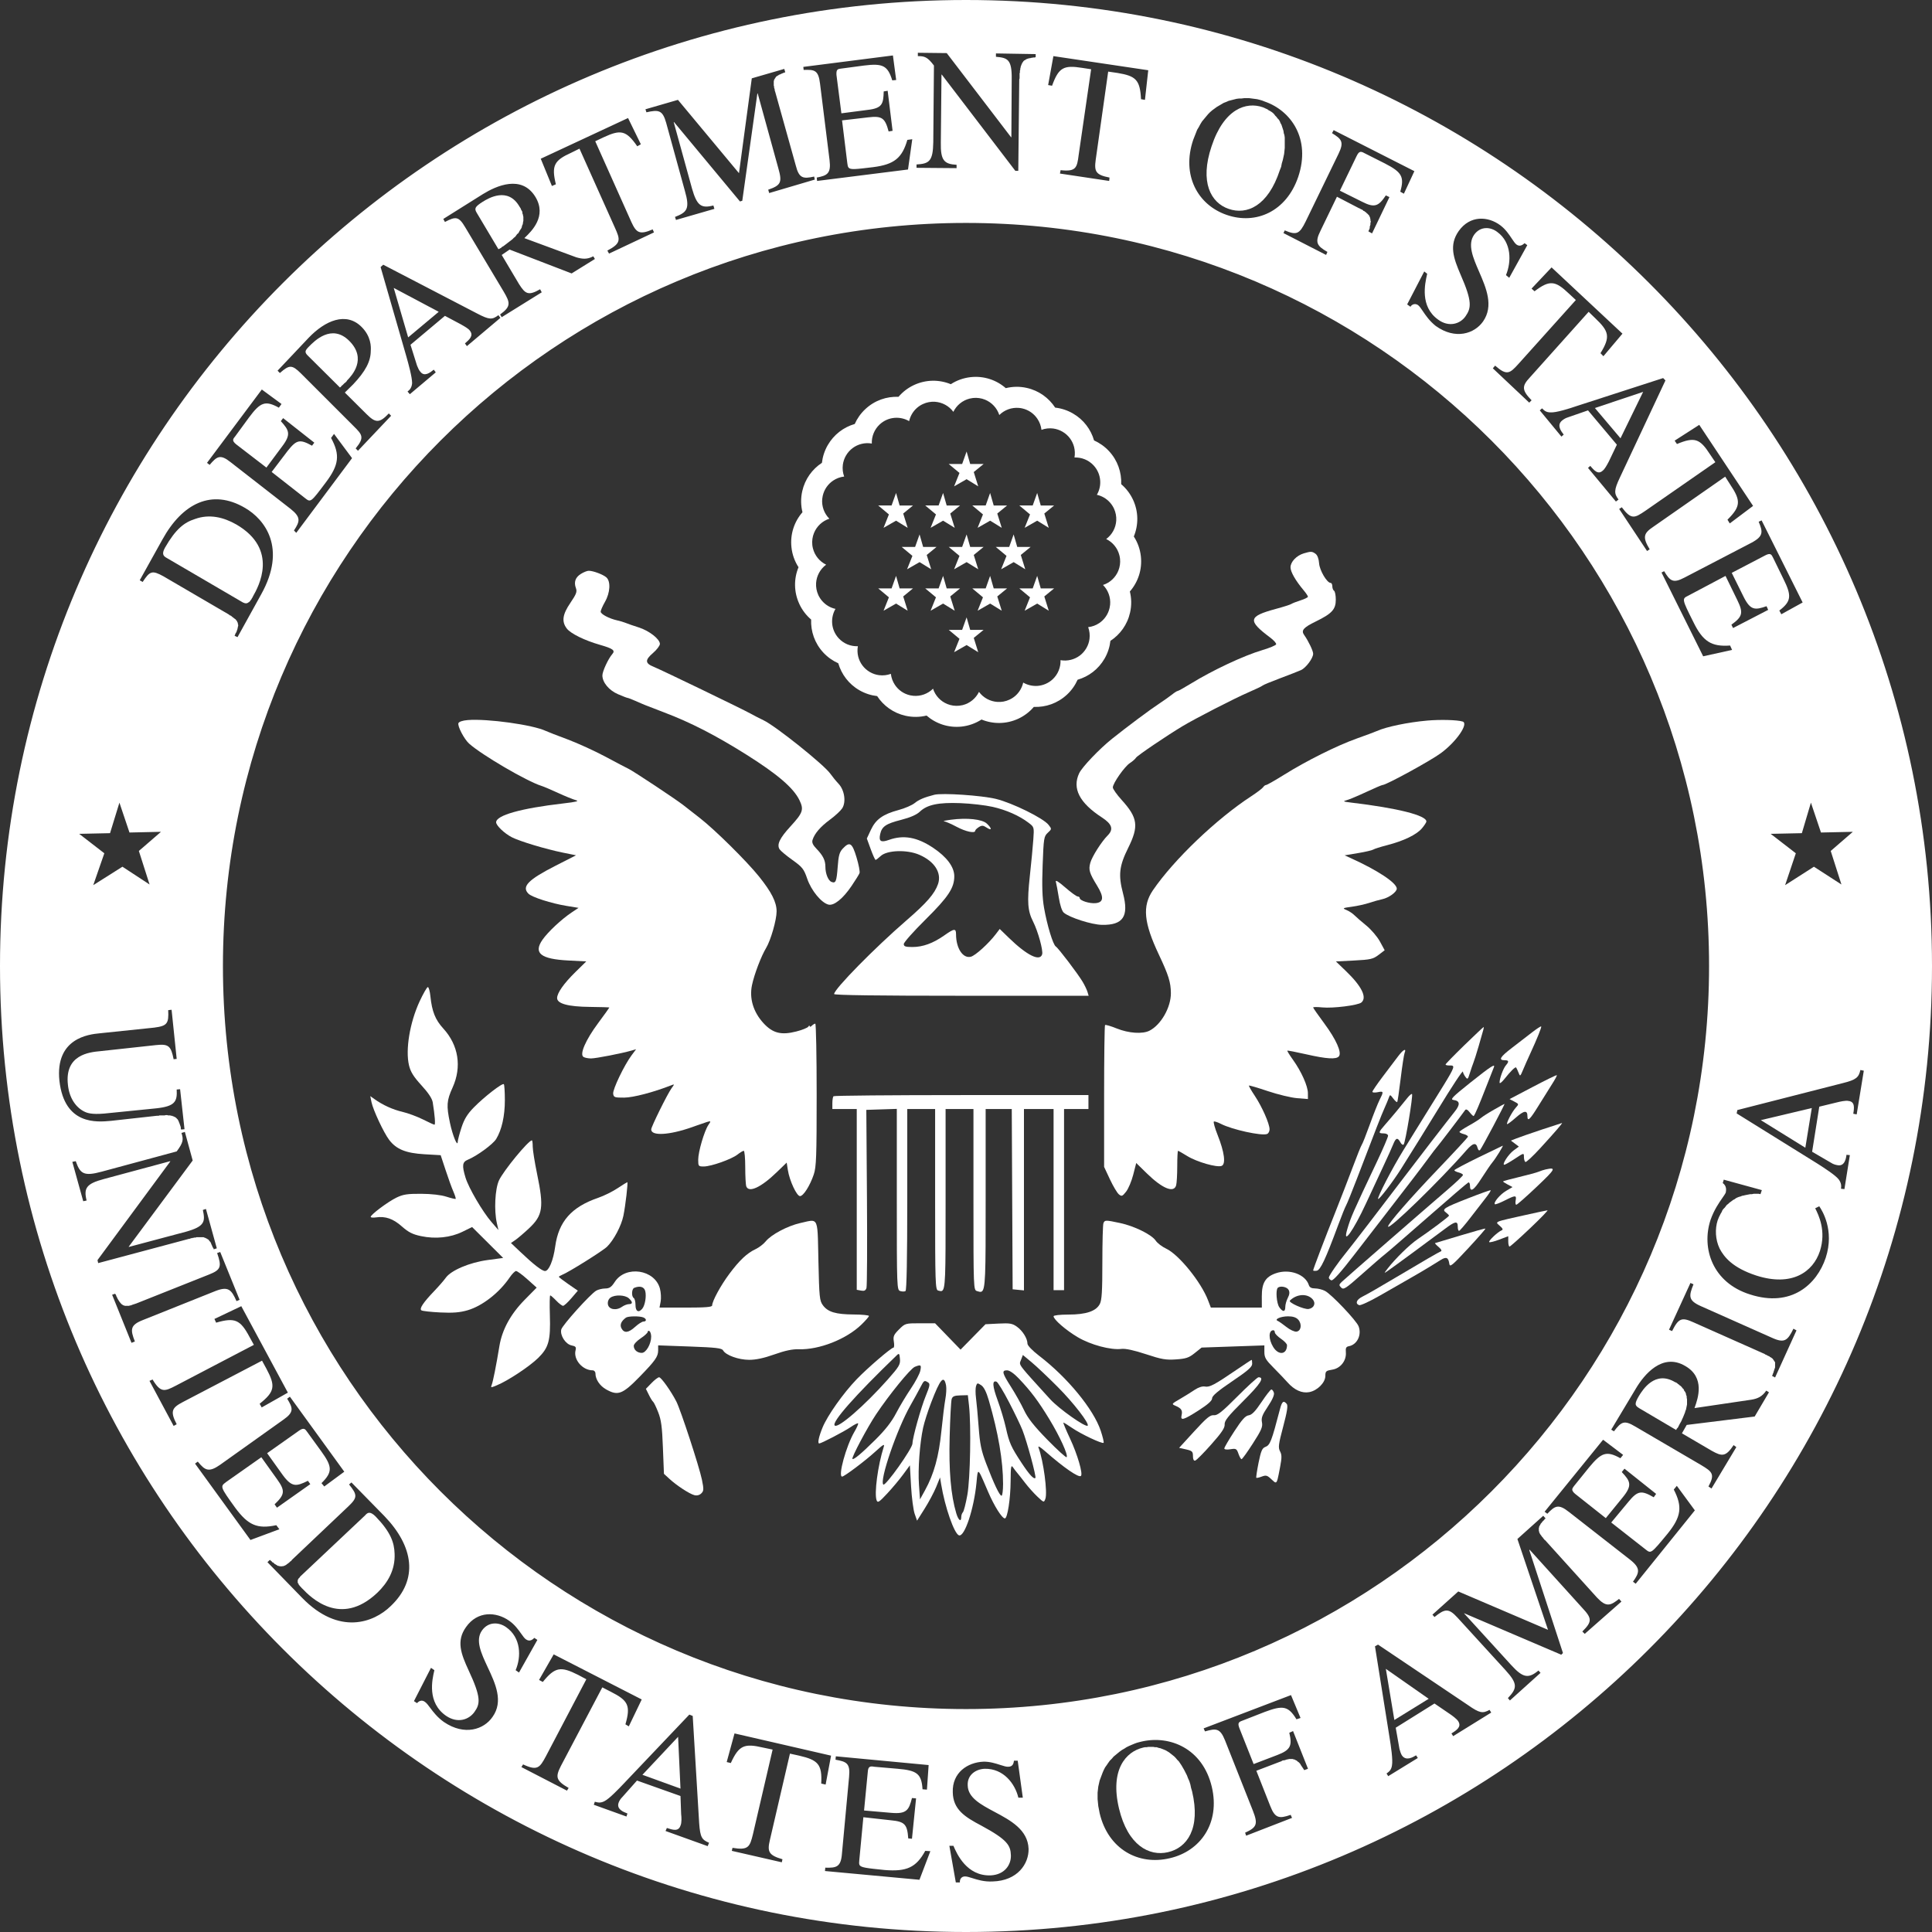 <svg width="64" height="64" viewBox="0 0 64 64" fill="none" xmlns="http://www.w3.org/2000/svg">
<rect x="0" y="0" width="64" height="64" fill="#333333" stroke="none"/>
<path d="M32.139 15.371L32.02 14.957L31.872 15.371H31.428L31.784 15.667L31.606 16.111L32.02 15.874L32.405 16.111L32.257 15.637L32.583 15.371H32.139Z" fill="white"/>
<path d="M29.801 16.745L29.683 16.33L29.535 16.744H29.091L29.446 17.041L29.269 17.485L29.683 17.248L30.068 17.485L29.92 17.011L30.245 16.745H29.801Z" fill="white"/>
<path d="M31.36 16.745L31.241 16.33L31.093 16.744H30.649L31.005 17.041L30.827 17.485L31.241 17.248L31.626 17.485L31.478 17.011L31.804 16.745H31.36Z" fill="white"/>
<path d="M32.918 16.745L32.799 16.33L32.652 16.744H32.208L32.562 17.041L32.385 17.485L32.8 17.248L33.184 17.485L33.036 17.011L33.362 16.745H32.918Z" fill="white"/>
<path d="M34.476 16.745L34.358 16.33L34.21 16.744H33.766L34.121 17.041L33.943 17.485L34.358 17.248L34.742 17.485L34.594 17.011L34.92 16.745H34.476Z" fill="white"/>
<path d="M30.58 18.118L30.462 17.704L30.314 18.118H29.87L30.225 18.414L30.048 18.858L30.462 18.621L30.847 18.858L30.699 18.384L31.024 18.118H30.58Z" fill="white"/>
<path d="M32.139 18.118L32.02 17.704L31.872 18.118H31.428L31.784 18.414L31.606 18.858L32.02 18.621L32.405 18.858L32.257 18.384L32.583 18.118H32.139Z" fill="white"/>
<path d="M33.697 18.118L33.578 17.704L33.431 18.118H32.986L33.342 18.414L33.164 18.858L33.579 18.621L33.963 18.858L33.815 18.384L34.141 18.118H33.697Z" fill="white"/>
<path d="M29.801 19.491L29.683 19.077L29.535 19.491H29.091L29.446 19.787L29.269 20.231L29.683 19.994L30.068 20.231L29.92 19.758L30.245 19.491H29.801Z" fill="white"/>
<path d="M31.36 19.491L31.241 19.077L31.093 19.491H30.649L31.005 19.787L30.827 20.231L31.241 19.994L31.626 20.231L31.478 19.758L31.804 19.491H31.36Z" fill="white"/>
<path d="M32.918 19.491L32.799 19.077L32.652 19.491H32.208L32.562 19.787L32.385 20.231L32.8 19.994L33.184 20.231L33.036 19.758L33.362 19.491H32.918Z" fill="white"/>
<path d="M34.476 19.491L34.358 19.077L34.21 19.491H33.766L34.121 19.787L33.943 20.231L34.358 19.994L34.742 20.231L34.594 19.758L34.92 19.491H34.476Z" fill="white"/>
<path d="M32.139 20.865L32.02 20.451L31.872 20.865H31.428L31.784 21.161L31.606 21.605L32.02 21.368L32.405 21.605L32.257 21.131L32.583 20.865H32.139Z" fill="white"/>
<path fill-rule="evenodd" clip-rule="evenodd" d="M29.998 23.711C29.595 23.621 29.266 23.379 29.057 23.059C28.856 23.036 28.657 22.973 28.47 22.866C28.115 22.662 27.875 22.336 27.769 21.972C27.588 21.891 27.419 21.773 27.275 21.619C26.987 21.309 26.854 20.913 26.87 20.523C26.71 20.387 26.576 20.215 26.481 20.012C26.293 19.61 26.295 19.169 26.452 18.79C26.327 18.597 26.244 18.374 26.218 18.13C26.17 17.691 26.314 17.276 26.583 16.968C26.528 16.747 26.522 16.511 26.575 16.273C26.665 15.87 26.907 15.541 27.227 15.332C27.25 15.132 27.313 14.932 27.42 14.746C27.625 14.391 27.95 14.15 28.314 14.045C28.395 13.863 28.513 13.694 28.668 13.55C28.977 13.262 29.373 13.129 29.764 13.145C29.9 12.985 30.072 12.851 30.274 12.756C30.676 12.568 31.117 12.571 31.497 12.727C31.689 12.602 31.913 12.52 32.156 12.493C32.595 12.445 33.01 12.589 33.318 12.858C33.539 12.803 33.776 12.797 34.013 12.85C34.416 12.94 34.745 13.183 34.954 13.503C35.155 13.525 35.355 13.589 35.541 13.696C35.896 13.9 36.137 14.226 36.242 14.59C36.423 14.671 36.593 14.789 36.736 14.943C37.024 15.252 37.157 15.649 37.141 16.039C37.301 16.175 37.435 16.347 37.531 16.55C37.719 16.951 37.716 17.393 37.559 17.772C37.684 17.964 37.767 18.188 37.793 18.432C37.841 18.87 37.697 19.286 37.428 19.594C37.483 19.814 37.489 20.051 37.436 20.288C37.346 20.692 37.104 21.021 36.784 21.229C36.761 21.43 36.698 21.63 36.591 21.816C36.386 22.171 36.061 22.412 35.697 22.517C35.616 22.699 35.498 22.868 35.343 23.012C35.034 23.299 34.638 23.433 34.247 23.417C34.111 23.577 33.939 23.711 33.737 23.806C33.335 23.994 32.894 23.991 32.514 23.835C32.322 23.959 32.098 24.042 31.855 24.069C31.416 24.116 31.001 23.972 30.693 23.704C30.472 23.758 30.235 23.764 29.998 23.711ZM30.253 23.049C30.501 23.072 30.739 22.981 30.908 22.814C30.984 23.048 31.16 23.233 31.382 23.322C31.504 23.372 31.64 23.392 31.779 23.377C31.817 23.373 31.854 23.366 31.89 23.358C32.131 23.298 32.326 23.133 32.43 22.919C32.576 23.118 32.802 23.237 33.041 23.252C33.175 23.261 33.312 23.237 33.441 23.176C33.517 23.141 33.584 23.096 33.643 23.043C33.771 22.927 33.858 22.775 33.895 22.611C34.043 22.697 34.214 22.734 34.381 22.72C34.557 22.704 34.73 22.632 34.87 22.503C34.959 22.419 35.027 22.32 35.07 22.213C35.115 22.104 35.136 21.986 35.131 21.869C35.248 21.89 35.366 21.884 35.478 21.856C35.686 21.803 35.873 21.67 35.988 21.469C36.044 21.372 36.078 21.269 36.091 21.164C36.108 21.032 36.092 20.899 36.047 20.775C36.179 20.761 36.304 20.714 36.412 20.642C36.581 20.528 36.709 20.352 36.757 20.137C36.765 20.102 36.77 20.068 36.774 20.033C36.797 19.785 36.706 19.547 36.538 19.378C36.773 19.303 36.957 19.126 37.047 18.904C37.096 18.782 37.117 18.647 37.102 18.507C37.098 18.469 37.091 18.433 37.082 18.397C37.022 18.155 36.858 17.96 36.644 17.856C36.843 17.71 36.962 17.484 36.977 17.245C36.985 17.112 36.961 16.975 36.901 16.845C36.865 16.77 36.82 16.702 36.767 16.644C36.652 16.515 36.5 16.428 36.335 16.391C36.422 16.243 36.459 16.073 36.444 15.906C36.429 15.729 36.357 15.557 36.227 15.417C36.144 15.327 36.044 15.26 35.938 15.216C35.828 15.171 35.711 15.151 35.594 15.155C35.614 15.039 35.609 14.921 35.581 14.808C35.528 14.601 35.394 14.414 35.194 14.299C35.097 14.243 34.993 14.209 34.889 14.195C34.757 14.178 34.623 14.194 34.5 14.239C34.485 14.107 34.438 13.983 34.366 13.875C34.253 13.705 34.077 13.577 33.862 13.529C33.827 13.521 33.792 13.516 33.758 13.513C33.51 13.49 33.272 13.581 33.103 13.748C33.027 13.514 32.851 13.329 32.629 13.239C32.507 13.19 32.371 13.169 32.232 13.184C32.194 13.189 32.157 13.195 32.121 13.204C31.88 13.264 31.685 13.429 31.581 13.643C31.435 13.444 31.209 13.325 30.97 13.309C30.837 13.301 30.699 13.325 30.57 13.386C30.494 13.421 30.427 13.466 30.368 13.519C30.24 13.634 30.153 13.787 30.116 13.951C29.968 13.864 29.797 13.828 29.631 13.842C29.454 13.857 29.281 13.929 29.142 14.059C29.052 14.143 28.985 14.242 28.941 14.349C28.896 14.458 28.875 14.576 28.88 14.693C28.763 14.672 28.645 14.677 28.533 14.706C28.325 14.759 28.139 14.892 28.023 15.093C27.967 15.19 27.934 15.293 27.92 15.398C27.903 15.53 27.919 15.663 27.964 15.786C27.832 15.801 27.707 15.848 27.599 15.92C27.43 16.034 27.302 16.21 27.254 16.425C27.246 16.459 27.241 16.494 27.237 16.529C27.214 16.776 27.306 17.015 27.473 17.183C27.238 17.259 27.054 17.436 26.964 17.658C26.915 17.779 26.894 17.915 26.909 18.055C26.913 18.093 26.92 18.129 26.929 18.165C26.989 18.406 27.153 18.601 27.367 18.706C27.169 18.852 27.049 19.078 27.034 19.316C27.026 19.45 27.05 19.587 27.11 19.717C27.146 19.792 27.191 19.859 27.244 19.918C27.359 20.047 27.511 20.134 27.676 20.17C27.589 20.319 27.553 20.489 27.567 20.656C27.582 20.832 27.654 21.005 27.784 21.145C27.868 21.235 27.967 21.302 28.073 21.346C28.183 21.391 28.301 21.411 28.418 21.407C28.397 21.523 28.402 21.641 28.43 21.753C28.483 21.961 28.617 22.148 28.817 22.263C28.914 22.319 29.018 22.353 29.122 22.366C29.255 22.383 29.388 22.367 29.511 22.322C29.526 22.454 29.573 22.579 29.645 22.687C29.758 22.857 29.934 22.985 30.149 23.033C30.184 23.04 30.219 23.046 30.253 23.049Z" fill="white"/>
<path d="M42.75 18.793C42.75 18.612 42.949 18.403 43.189 18.331C43.425 18.261 43.465 18.262 43.579 18.345C43.641 18.39 43.687 18.513 43.697 18.661C43.714 18.897 43.958 19.31 44.08 19.31C44.11 19.31 44.135 19.36 44.135 19.422C44.135 19.484 44.161 19.55 44.192 19.57C44.224 19.589 44.25 19.722 44.25 19.864C44.25 20.187 44.122 20.327 43.586 20.588C43.176 20.788 43.094 20.883 43.202 21.035C43.342 21.232 43.5 21.56 43.5 21.656C43.5 21.803 43.263 22.122 43.097 22.198C43.017 22.234 42.705 22.356 42.404 22.469C42.102 22.582 41.842 22.69 41.826 22.709C41.81 22.729 41.59 22.834 41.336 22.944C40.89 23.136 39.587 23.806 39.172 24.056C38.633 24.38 37.672 25.032 37.631 25.101C37.606 25.143 37.514 25.223 37.428 25.279C37.252 25.393 36.864 25.947 36.864 26.085C36.864 26.135 36.996 26.322 37.158 26.501C37.692 27.091 37.73 27.368 37.373 28.087C37.075 28.686 37.041 28.986 37.201 29.593C37.402 30.355 37.206 30.65 36.504 30.637C36.166 30.632 35.426 30.395 35.238 30.232C35.18 30.183 35.114 29.982 35.075 29.735C35.038 29.508 34.994 29.272 34.977 29.211C34.956 29.137 35.06 29.2 35.288 29.398C35.477 29.563 35.662 29.697 35.7 29.697C35.737 29.697 35.767 29.72 35.767 29.748C35.767 29.834 36.089 29.937 36.294 29.918C36.561 29.892 36.576 29.719 36.344 29.341C36.087 28.923 36.054 28.814 36.118 28.581C36.175 28.374 36.491 27.877 36.694 27.674C36.895 27.473 36.84 27.299 36.503 27.08C35.758 26.596 35.511 26.116 35.75 25.613C35.848 25.406 36.423 24.804 36.842 24.47C37.339 24.073 38.098 23.506 38.381 23.321C38.546 23.212 38.746 23.071 38.826 23.007C38.905 22.943 38.989 22.89 39.012 22.889C39.035 22.888 39.23 22.78 39.445 22.648C40.174 22.199 41.201 21.718 41.821 21.534C42.059 21.463 42.263 21.378 42.274 21.344C42.285 21.31 42.196 21.209 42.075 21.119C41.321 20.553 41.347 20.42 42.259 20.172C42.513 20.104 42.747 20.029 42.779 20.006C42.81 19.984 42.947 19.931 43.081 19.888C43.216 19.846 43.327 19.791 43.327 19.767C43.327 19.743 43.265 19.649 43.19 19.56C42.914 19.231 42.75 18.944 42.75 18.793Z" fill="white"/>
<path d="M19.246 19.009C19.06 19.123 19.004 19.282 19.078 19.483C19.122 19.601 19.091 19.682 18.897 19.967C18.633 20.354 18.599 20.588 18.775 20.82C18.901 20.987 19.364 21.215 19.874 21.361C20.312 21.487 20.39 21.546 20.281 21.67C20.149 21.821 19.955 22.239 19.955 22.374C19.955 22.605 20.173 22.868 20.471 22.996C20.628 23.064 20.771 23.119 20.79 23.119C20.809 23.119 20.921 23.162 21.039 23.214C21.157 23.267 21.267 23.315 21.283 23.32C21.299 23.326 21.351 23.347 21.398 23.367C21.446 23.388 21.718 23.493 22.004 23.601C22.877 23.932 23.701 24.355 24.722 24.996C25.758 25.648 26.285 26.1 26.483 26.507C26.635 26.822 26.6 26.924 26.178 27.384C25.825 27.77 25.727 27.978 25.825 28.134C25.857 28.184 26.048 28.344 26.25 28.488C26.583 28.726 26.629 28.785 26.742 29.114C26.876 29.502 27.209 29.907 27.443 29.966C27.625 30.011 27.921 29.773 28.209 29.349C28.336 29.161 28.456 28.969 28.473 28.923C28.491 28.877 28.446 28.643 28.374 28.403C28.229 27.918 28.148 27.866 27.919 28.11C27.808 28.228 27.777 28.34 27.75 28.712C27.713 29.202 27.686 29.269 27.546 29.215C27.435 29.173 27.342 28.941 27.342 28.709C27.342 28.498 27.262 28.338 27.044 28.113C26.927 27.992 26.89 27.909 26.916 27.825C26.982 27.612 27.174 27.389 27.491 27.154C27.663 27.028 27.845 26.859 27.897 26.78C28.034 26.572 27.977 26.177 27.781 25.966C27.696 25.876 27.572 25.724 27.505 25.629C27.293 25.329 25.693 24.05 25.293 23.86C25.166 23.8 24.972 23.7 24.86 23.637C24.606 23.495 21.895 22.185 21.648 22.086C21.367 21.973 21.363 21.862 21.628 21.635C21.755 21.526 21.86 21.389 21.86 21.331C21.86 21.171 21.502 20.892 21.158 20.784C20.989 20.73 20.798 20.665 20.735 20.638C20.671 20.611 20.541 20.572 20.446 20.551C20.18 20.492 19.898 20.344 19.898 20.261C19.898 20.221 19.962 20.074 20.041 19.936C20.215 19.633 20.235 19.255 20.085 19.125C19.973 19.028 19.642 18.905 19.5 18.908C19.449 18.908 19.335 18.954 19.246 19.009Z" fill="white"/>
<path d="M15.186 23.956C15.205 23.907 15.327 23.867 15.495 23.853C16.147 23.801 17.652 24.01 18.08 24.213C18.143 24.243 18.468 24.369 18.801 24.493C19.134 24.617 19.706 24.878 20.071 25.074C20.436 25.269 20.773 25.447 20.821 25.468C20.974 25.539 22.386 26.474 22.639 26.673C22.734 26.748 22.981 26.941 23.187 27.101C23.681 27.485 24.734 28.526 25.142 29.034C25.558 29.552 25.726 29.884 25.726 30.191C25.726 30.472 25.533 31.145 25.38 31.4C25.214 31.674 24.983 32.283 24.91 32.637C24.819 33.076 24.954 33.523 25.288 33.89C25.596 34.226 25.876 34.298 26.379 34.169C26.573 34.12 26.752 34.047 26.776 34.009C26.801 33.97 26.821 33.963 26.822 33.993C26.822 34.024 26.854 34.017 26.892 33.979C26.93 33.941 26.982 33.91 27.007 33.91C27.033 33.91 27.053 34.97 27.053 36.266C27.053 38.31 27.041 38.659 26.957 38.906C26.831 39.279 26.613 39.623 26.501 39.623C26.393 39.623 26.156 39.117 26.1 38.765L26.06 38.513L25.734 38.828C25.214 39.333 24.807 39.522 24.722 39.301C24.703 39.251 24.687 38.965 24.687 38.666C24.687 38.367 24.665 38.122 24.637 38.122C24.61 38.122 24.518 38.177 24.432 38.245C24.235 38.4 23.562 38.639 23.317 38.641C23.137 38.642 23.129 38.632 23.129 38.417C23.129 38.156 23.328 37.474 23.466 37.265C23.473 37.253 23.481 37.242 23.488 37.232C23.515 37.191 23.534 37.163 23.527 37.152C23.513 37.13 23.401 37.17 23.067 37.288L22.927 37.338C22.17 37.605 21.569 37.639 21.572 37.413C21.573 37.323 22.112 36.233 22.247 36.048C22.348 35.91 22.347 35.908 22.235 35.952C21.645 36.183 20.977 36.358 20.677 36.36C20.359 36.362 20.329 36.351 20.312 36.231C20.292 36.09 20.681 35.279 20.925 34.954L21.072 34.757L20.932 34.798C20.613 34.892 19.741 35.062 19.58 35.062C19.485 35.062 19.372 35.04 19.328 35.012C19.193 34.926 19.398 34.453 19.812 33.895C20.018 33.617 20.186 33.383 20.186 33.375C20.186 33.368 19.894 33.359 19.537 33.355C18.823 33.348 18.455 33.248 18.455 33.062C18.456 32.892 18.678 32.577 19.061 32.201L19.421 31.848L18.833 31.818C17.91 31.771 17.663 31.574 17.97 31.131C18.151 30.871 18.603 30.448 18.94 30.224L19.165 30.074L18.767 30.009C18.264 29.927 17.622 29.721 17.506 29.605C17.271 29.371 17.494 29.142 18.408 28.676L19.082 28.333L18.639 28.243C18.072 28.127 17.221 27.871 16.957 27.736C16.714 27.613 16.435 27.347 16.435 27.24C16.435 27.008 17.255 26.777 18.657 26.615C19.103 26.563 19.197 26.538 19.071 26.505C18.981 26.481 18.721 26.375 18.493 26.27C18.265 26.164 18.014 26.058 17.935 26.033C17.456 25.884 15.965 25.013 15.541 24.634C15.378 24.489 15.149 24.052 15.186 23.956Z" fill="white"/>
<path d="M47.28 23.87C46.636 23.927 45.919 24.076 45.606 24.218C45.543 24.247 45.242 24.359 44.938 24.467C44.282 24.702 43.279 25.201 42.532 25.668C42.235 25.853 41.969 26.004 41.941 26.004C41.913 26.004 41.869 26.037 41.844 26.076C41.818 26.116 41.642 26.25 41.451 26.375C40.293 27.13 38.883 28.479 38.19 29.494C37.836 30.014 37.887 30.562 38.39 31.625C38.709 32.301 38.784 32.539 38.787 32.897C38.791 33.367 38.461 33.948 38.078 34.143C37.848 34.26 37.39 34.229 36.995 34.07C36.798 33.99 36.623 33.939 36.606 33.956C36.589 33.973 36.575 35.037 36.575 36.321V38.655L36.768 39.067C36.874 39.293 37.007 39.517 37.063 39.563C37.156 39.64 37.179 39.632 37.302 39.477C37.377 39.383 37.484 39.131 37.539 38.916L37.639 38.526L37.987 38.867C38.508 39.376 38.89 39.531 38.962 39.262C38.981 39.191 38.998 38.905 38.998 38.627C38.998 38.35 39.01 38.122 39.024 38.122C39.038 38.122 39.174 38.2 39.327 38.294C39.645 38.491 40.31 38.682 40.467 38.622C40.613 38.566 40.562 38.168 40.336 37.601C40.242 37.364 40.186 37.162 40.212 37.152C40.239 37.142 40.343 37.177 40.445 37.23C40.812 37.419 41.792 37.635 41.973 37.565C42.019 37.547 42.057 37.477 42.056 37.409C42.054 37.221 41.809 36.667 41.569 36.304C41.45 36.126 41.362 35.971 41.373 35.961C41.385 35.95 41.666 36.033 41.999 36.145C42.333 36.257 42.768 36.362 42.966 36.378L43.327 36.407L43.326 36.212C43.325 35.977 43.109 35.493 42.83 35.105C42.718 34.949 42.635 34.814 42.645 34.805C42.655 34.795 42.936 34.849 43.269 34.925C43.947 35.079 44.265 35.099 44.353 34.992C44.455 34.867 44.262 34.434 43.869 33.903C43.666 33.63 43.5 33.391 43.5 33.374C43.5 33.356 43.636 33.355 43.803 33.372C44.154 33.407 44.983 33.303 45.096 33.21C45.293 33.046 45.112 32.675 44.591 32.173L44.254 31.849L44.859 31.818C45.4 31.79 45.485 31.771 45.666 31.633L45.869 31.478L45.712 31.189C45.625 31.03 45.423 30.793 45.263 30.662C45.103 30.531 44.923 30.376 44.865 30.317C44.806 30.258 44.69 30.181 44.605 30.146C44.461 30.086 44.472 30.079 44.785 30.036C44.968 30.011 45.228 29.953 45.362 29.908C45.496 29.863 45.689 29.808 45.791 29.787C46.007 29.74 46.27 29.549 46.27 29.438C46.27 29.248 45.632 28.826 44.728 28.418L44.543 28.334L44.988 28.26C45.233 28.219 45.459 28.166 45.491 28.143C45.523 28.12 45.73 28.054 45.952 27.997C46.501 27.855 46.928 27.649 47.104 27.439C47.185 27.343 47.251 27.241 47.251 27.213C47.251 27.01 46.292 26.769 44.769 26.588C44.491 26.555 44.472 26.545 44.613 26.506C44.702 26.482 44.995 26.359 45.264 26.233C45.533 26.107 45.774 26.004 45.8 26.004C45.92 26.004 47.379 25.207 47.729 24.95C48.244 24.572 48.661 23.967 48.452 23.902C48.277 23.847 47.71 23.832 47.28 23.87Z" fill="white"/>
<path d="M31.272 27.206C31.221 27.201 31.322 27.178 31.497 27.155C32.033 27.083 32.534 27.137 32.689 27.282C32.865 27.448 32.863 27.532 32.685 27.416C32.568 27.339 32.526 27.336 32.425 27.399C32.359 27.441 32.305 27.494 32.305 27.518C32.305 27.617 31.994 27.551 31.69 27.389C31.511 27.294 31.323 27.212 31.272 27.206Z" fill="white"/>
<path fill-rule="evenodd" clip-rule="evenodd" d="M30.949 26.328C30.61 26.416 30.44 26.488 30.298 26.604C30.212 26.674 29.972 26.778 29.766 26.833C29.249 26.972 29.012 27.141 28.85 27.488L28.715 27.777L28.844 28.131C28.915 28.326 28.988 28.485 29.005 28.485C29.023 28.485 29.099 28.427 29.174 28.357C29.382 28.161 30.043 28.139 30.45 28.314C30.957 28.532 31.201 28.913 31.073 29.286C30.964 29.603 30.697 29.91 30.032 30.485C28.972 31.402 27.631 32.767 27.631 32.929C27.631 32.967 29.092 32.986 31.847 32.986H36.063L36.024 32.857C36.002 32.785 35.931 32.636 35.865 32.525C35.702 32.252 35.063 31.411 34.975 31.354C34.882 31.294 34.687 30.653 34.585 30.07C34.526 29.726 34.513 29.35 34.539 28.657C34.572 27.764 34.581 27.706 34.709 27.587C34.843 27.463 34.843 27.461 34.734 27.323C34.56 27.102 33.539 26.599 32.993 26.465C32.519 26.349 31.206 26.261 30.949 26.328ZM32.882 26.728C33.337 26.831 33.768 27.022 34.075 27.257C34.258 27.396 34.259 27.4 34.23 27.811C34.214 28.039 34.162 28.586 34.114 29.026C34.021 29.887 34.042 30.174 34.224 30.532C34.385 30.85 34.562 31.491 34.522 31.615C34.445 31.86 34.017 31.647 33.418 31.065L33.117 30.773L32.989 30.942C32.752 31.254 32.31 31.656 32.16 31.693C31.899 31.759 31.671 31.415 31.67 30.952C31.67 30.747 31.613 30.752 31.28 30.987C30.91 31.247 30.571 31.371 30.226 31.371C29.994 31.371 29.939 31.352 29.939 31.272C29.939 31.218 30.261 30.855 30.655 30.465C31.413 29.714 31.612 29.415 31.612 29.027C31.612 28.72 31.365 28.388 30.913 28.086C30.38 27.73 29.933 27.65 29.449 27.822C29.179 27.919 29.105 27.87 29.157 27.631C29.213 27.378 29.346 27.287 29.854 27.158C30.156 27.08 30.362 26.99 30.468 26.89C30.712 26.656 31.084 26.577 31.814 26.605C32.163 26.618 32.644 26.674 32.882 26.728Z" fill="white"/>
<path d="M13.549 35.292C13.426 34.777 13.574 33.878 13.899 33.174C14.021 32.912 14.144 32.698 14.173 32.698C14.202 32.698 14.241 32.837 14.258 33.006C14.31 33.507 14.42 33.782 14.684 34.07C15.19 34.623 15.303 35.34 14.993 36.025C14.796 36.459 14.784 36.62 14.906 37.199C14.994 37.617 15.159 38.015 15.163 37.821C15.165 37.766 15.221 37.554 15.288 37.349C15.379 37.071 15.481 36.905 15.696 36.685C16.04 36.334 16.642 35.867 16.69 35.915C16.709 35.934 16.724 36.173 16.724 36.448C16.724 36.969 16.622 37.426 16.437 37.73C16.331 37.904 15.804 38.29 15.5 38.416C15.314 38.493 15.299 38.606 15.42 39.007C15.522 39.348 15.984 40.138 16.282 40.482L16.511 40.747L16.459 40.517C16.363 40.096 16.398 39.39 16.529 39.103C16.676 38.784 17.504 37.776 17.62 37.776C17.635 37.776 17.647 37.869 17.647 37.982C17.647 38.095 17.712 38.501 17.791 38.884C18.023 40.001 17.984 40.261 17.517 40.697C17.35 40.853 17.149 41.024 17.07 41.078L16.926 41.176L17.217 41.452C17.676 41.889 17.954 42.104 18.055 42.104C18.183 42.104 18.329 41.752 18.392 41.291C18.505 40.465 18.93 39.983 19.816 39.679C20.004 39.615 20.293 39.472 20.459 39.361C20.626 39.251 20.77 39.161 20.78 39.161C20.81 39.161 20.718 39.951 20.65 40.278C20.581 40.609 20.334 41.076 20.112 41.296C19.973 41.435 18.837 42.146 18.618 42.232C18.56 42.255 18.513 42.284 18.513 42.297C18.513 42.31 18.654 42.419 18.827 42.538L19.142 42.755L18.928 43.005C18.811 43.142 18.687 43.255 18.653 43.257C18.62 43.258 18.517 43.181 18.426 43.085C18.335 42.99 18.245 42.912 18.227 42.912C18.209 42.912 18.204 43.205 18.215 43.562C18.242 44.404 18.178 44.638 17.83 44.982C17.547 45.261 16.836 45.733 16.463 45.888C16.258 45.974 16.249 45.973 16.289 45.874C16.332 45.765 16.437 45.237 16.544 44.588C16.634 44.044 16.916 43.529 17.381 43.057L17.778 42.654L17.471 42.379C17.302 42.228 17.133 42.104 17.096 42.104C17.058 42.104 16.962 42.202 16.881 42.321C16.538 42.826 15.975 43.264 15.487 43.405C15.229 43.479 15.006 43.497 14.587 43.477C14.281 43.462 14 43.431 13.962 43.408C13.88 43.357 14.015 43.153 14.395 42.756C14.539 42.606 14.706 42.413 14.768 42.326C14.943 42.081 15.562 41.819 16.156 41.74L16.668 41.671L15.639 40.647L15.319 40.804C14.923 40.998 14.425 41.05 13.945 40.948C13.666 40.889 13.529 40.819 13.311 40.626C13.024 40.371 12.767 40.282 12.453 40.328C12.358 40.342 12.28 40.334 12.28 40.31C12.28 40.236 12.851 39.809 13.132 39.673C13.355 39.565 13.494 39.544 13.951 39.546C14.292 39.548 14.611 39.584 14.788 39.642C14.945 39.692 15.083 39.725 15.094 39.714C15.106 39.702 15.071 39.593 15.018 39.47C14.964 39.348 14.848 39.027 14.76 38.757L14.598 38.267L14.06 38.236C13.445 38.2 13.13 38.072 12.893 37.762C12.712 37.524 12.36 36.772 12.306 36.509L12.266 36.31L12.403 36.408C12.679 36.606 13.009 36.756 13.334 36.832C13.517 36.875 13.821 36.988 14.011 37.083C14.2 37.179 14.372 37.257 14.392 37.257C14.428 37.257 14.405 36.955 14.335 36.518C14.315 36.391 14.19 36.202 13.961 35.953C13.699 35.666 13.602 35.51 13.549 35.292Z" fill="white"/>
<path d="M50.761 34.191C50.612 34.306 50.308 34.541 50.085 34.712C49.687 35.017 49.627 35.122 49.851 35.122C49.983 35.122 49.992 35.166 49.885 35.29C49.798 35.391 49.675 35.725 49.675 35.86C49.675 35.908 49.744 35.858 49.833 35.746C50.043 35.482 50.194 35.333 50.223 35.362C50.236 35.375 50.271 35.45 50.301 35.528C50.355 35.667 50.358 35.666 50.453 35.439C50.506 35.312 50.609 35.078 50.683 34.92C50.927 34.389 51.075 34.022 51.053 34.002C51.041 33.991 50.909 34.077 50.761 34.191Z" fill="white"/>
<path d="M47.886 35.262C47.886 35.244 48.164 34.959 48.505 34.627C48.846 34.296 49.133 34.025 49.144 34.025C49.165 34.025 49.161 34.041 48.981 34.66C48.912 34.898 48.833 35.145 48.807 35.208C48.781 35.272 48.728 35.426 48.69 35.55C48.625 35.76 48.614 35.769 48.541 35.669C48.498 35.61 48.462 35.534 48.461 35.5C48.46 35.441 48.103 35.981 47.626 36.764C47.344 37.227 46.704 38.258 46.407 38.728C46.139 39.151 45.683 39.748 45.652 39.717C45.612 39.677 46.121 38.696 46.494 38.094C46.691 37.776 46.875 37.478 46.904 37.43C46.933 37.382 47.174 36.993 47.441 36.564L47.512 36.45C48.042 35.598 48.182 35.374 48.131 35.315C48.113 35.294 48.071 35.294 48.013 35.295L47.991 35.295C47.933 35.295 47.886 35.28 47.886 35.262Z" fill="white"/>
<path d="M46.311 34.995C46.222 35.112 45.995 35.413 45.806 35.663C45.617 35.913 45.462 36.14 45.462 36.167C45.462 36.193 45.54 36.2 45.635 36.181C45.838 36.14 45.842 36.155 45.7 36.437C45.641 36.554 45.494 36.924 45.374 37.257C45.254 37.59 45.136 37.889 45.111 37.921C45.087 37.953 44.95 38.291 44.809 38.671C44.666 39.052 44.415 39.701 44.251 40.113C43.902 40.985 43.5 42.041 43.5 42.083C43.5 42.099 43.553 42.104 43.618 42.094C43.741 42.075 43.909 41.715 44.334 40.568C44.441 40.279 44.556 39.993 44.59 39.933C44.624 39.874 44.786 39.474 44.95 39.046C45.567 37.431 45.762 36.933 45.863 36.709C45.92 36.582 45.985 36.426 46.007 36.363C46.045 36.252 46.05 36.254 46.154 36.391C46.213 36.469 46.272 36.521 46.285 36.506C46.298 36.49 46.349 36.14 46.399 35.728C46.449 35.315 46.508 34.932 46.53 34.876C46.599 34.706 46.48 34.769 46.311 34.995Z" fill="white"/>
<path d="M48.153 36.439C48.028 36.423 48.103 36.345 48.712 35.859C49.395 35.315 49.548 35.217 49.482 35.367C49.465 35.407 49.344 35.712 49.215 36.045C48.997 36.605 48.872 36.898 48.821 36.967C48.81 36.983 48.751 36.931 48.69 36.852C48.618 36.759 48.564 36.731 48.535 36.772C48.434 36.918 47.623 37.981 47.593 38.007C47.575 38.023 47.446 38.192 47.307 38.382C47.09 38.679 46.661 39.239 45.783 40.373C45.672 40.516 45.267 41.04 44.883 41.538C44.41 42.153 44.158 42.434 44.102 42.412C44.056 42.395 44.019 42.354 44.019 42.322C44.019 42.261 44.334 41.807 44.612 41.469C44.769 41.278 45.776 39.968 46.387 39.161C46.888 38.499 47.996 37.062 48.18 36.836C48.378 36.593 48.369 36.467 48.153 36.439Z" fill="white"/>
<path d="M50.778 36.004L50.006 36.409L50.163 36.491C50.32 36.574 50.32 36.574 50.208 36.699C50.087 36.833 49.892 37.205 49.925 37.238C49.936 37.249 50.066 37.152 50.213 37.023C50.484 36.784 50.598 36.769 50.598 36.972C50.598 37.169 50.679 37.094 50.961 36.636C51.113 36.391 51.317 36.065 51.414 35.912C51.512 35.76 51.583 35.627 51.571 35.617C51.559 35.606 51.203 35.781 50.778 36.004Z" fill="white"/>
<path d="M45.88 37.259C46.099 37.01 46.437 36.604 46.618 36.374C46.688 36.285 46.758 36.226 46.775 36.242C46.815 36.283 46.556 37.848 46.498 37.912C46.474 37.94 46.424 37.907 46.389 37.84C46.298 37.671 46.238 37.688 46.152 37.906C46.112 38.009 45.956 38.353 45.807 38.671C45.658 38.988 45.41 39.52 45.256 39.854C44.828 40.779 44.463 41.284 44.63 40.72C44.753 40.308 44.788 40.227 45.63 38.446C45.823 38.037 45.981 37.667 45.981 37.624C45.981 37.579 45.92 37.545 45.837 37.545C45.65 37.545 45.655 37.516 45.88 37.259Z" fill="white"/>
<path d="M27.611 36.314C27.59 36.335 27.573 36.439 27.573 36.545V36.737H28.381V42.726L28.524 42.753C28.63 42.773 28.676 42.751 28.703 42.666C28.723 42.603 28.73 41.25 28.719 39.659L28.698 36.766L29.708 36.733V39.732C29.708 42.676 29.71 42.732 29.823 42.768C29.886 42.788 29.964 42.788 29.996 42.768C30.034 42.745 30.054 41.689 30.054 39.735V36.737H30.977V39.731C30.977 42.535 30.984 42.727 31.078 42.752L31.092 42.755C31.133 42.766 31.167 42.775 31.195 42.766C31.324 42.723 31.324 42.295 31.324 39.902L31.324 36.737H32.247V39.734C32.247 42.704 32.248 42.732 32.365 42.769L32.372 42.771C32.426 42.788 32.47 42.802 32.506 42.79C32.651 42.742 32.651 42.257 32.651 39.778V36.737H33.516L33.545 42.71L33.92 42.746V36.737H34.901V42.739H35.248V36.737H36.056V36.276H31.853C29.541 36.276 27.632 36.293 27.611 36.314Z" fill="white"/>
<path d="M49.056 37.036C49.112 36.987 49.307 36.863 49.489 36.76C49.67 36.656 49.827 36.57 49.838 36.568C49.866 36.562 49.09 38.027 49.03 38.093C48.998 38.128 48.966 38.101 48.945 38.02C48.896 37.836 48.79 37.861 48.574 38.108C47.71 39.098 45.981 40.779 45.981 40.629C45.981 40.534 46.708 39.699 47.625 38.74C48.165 38.175 48.615 37.689 48.626 37.66C48.636 37.631 48.577 37.591 48.496 37.57C48.414 37.55 48.347 37.516 48.347 37.496C48.347 37.475 48.484 37.384 48.65 37.292C48.817 37.2 48.999 37.085 49.056 37.036Z" fill="white"/>
<path d="M51.059 37.424C50.694 37.546 50.318 37.677 50.224 37.715L50.051 37.784L50.314 37.982L50.139 38.111C49.968 38.238 49.743 38.584 49.833 38.584C49.858 38.584 50.015 38.495 50.181 38.385C50.481 38.187 50.482 38.187 50.482 38.324C50.482 38.4 50.504 38.475 50.53 38.492C50.557 38.508 50.778 38.302 51.023 38.035C51.511 37.502 51.773 37.198 51.743 37.201C51.732 37.202 51.425 37.302 51.059 37.424Z" fill="white"/>
<path d="M48.178 38.765C48.18 38.745 48.537 38.555 48.971 38.343C49.406 38.131 49.77 37.955 49.78 37.953C49.812 37.947 49.547 38.374 49.443 38.498C49.389 38.561 49.224 38.803 49.076 39.034C48.818 39.44 48.694 39.516 48.694 39.268C48.694 39.204 48.67 39.16 48.64 39.171C48.611 39.181 48.01 39.696 47.305 40.315C46.599 40.934 45.955 41.492 45.872 41.555C45.789 41.618 45.451 41.911 45.119 42.206C44.578 42.687 44.508 42.733 44.429 42.654C44.349 42.574 44.352 42.554 44.454 42.457C44.574 42.342 47.124 40.121 47.966 39.398C48.239 39.164 48.463 38.95 48.463 38.923C48.463 38.897 48.398 38.859 48.318 38.839C48.239 38.819 48.176 38.786 48.178 38.765Z" fill="white"/>
<path d="M51.204 38.738C51.14 38.752 51.036 38.786 50.973 38.813C50.91 38.841 50.617 38.92 50.324 38.99C50.03 39.059 49.79 39.126 49.79 39.137C49.79 39.148 49.861 39.195 49.947 39.24L50.105 39.323L49.895 39.447C49.69 39.568 49.464 39.836 49.52 39.891C49.535 39.907 49.679 39.852 49.84 39.771C50.203 39.587 50.242 39.587 50.208 39.767C50.193 39.846 50.203 39.91 50.23 39.909C50.258 39.908 50.566 39.636 50.915 39.305C51.533 38.719 51.563 38.66 51.204 38.738Z" fill="white"/>
<path d="M47.9 40.167C47.753 40.058 47.825 40.011 48.636 39.694C49.033 39.538 49.367 39.419 49.38 39.429C49.393 39.439 49.315 39.56 49.207 39.696C49.099 39.833 48.868 40.131 48.694 40.358C48.519 40.585 48.357 40.772 48.333 40.774C48.309 40.776 48.29 40.712 48.29 40.633C48.29 40.436 48.206 40.451 47.862 40.71C47.419 41.044 46.11 42.006 45.965 42.104C45.838 42.19 45.838 42.19 45.971 42.018C46.215 41.7 46.699 41.227 46.962 41.049C47.392 40.758 48.001 40.301 48.001 40.27C48.001 40.255 47.956 40.208 47.9 40.167Z" fill="white"/>
<path d="M50.315 40.297C49.763 40.42 49.597 40.457 49.593 40.508C49.591 40.529 49.62 40.553 49.66 40.588L49.683 40.608C49.785 40.698 49.799 40.735 49.739 40.759C49.612 40.811 49.296 41.111 49.332 41.146C49.349 41.164 49.499 41.127 49.664 41.064L49.963 40.951V41.123C49.963 41.218 49.983 41.295 50.006 41.294C50.03 41.293 50.335 41.021 50.684 40.69C51.033 40.359 51.293 40.09 51.261 40.093C51.23 40.096 50.866 40.174 50.454 40.266L50.315 40.297Z" fill="white"/>
<path fill-rule="evenodd" clip-rule="evenodd" d="M25.367 41.12C25.546 40.898 26.087 40.611 26.505 40.516C26.55 40.506 26.592 40.496 26.63 40.487C26.799 40.446 26.904 40.421 26.972 40.46C27.087 40.527 27.092 40.782 27.105 41.467C27.107 41.56 27.109 41.66 27.111 41.768C27.138 42.981 27.149 43.089 27.261 43.24C27.426 43.463 27.685 43.54 28.28 43.544C28.557 43.545 28.785 43.568 28.785 43.593C28.785 43.618 28.674 43.745 28.539 43.876C28.037 44.364 27.135 44.718 26.457 44.696C26.25 44.689 26.005 44.741 25.651 44.867C25.305 44.99 25.039 45.047 24.814 45.046C24.463 45.045 24.044 44.893 23.955 44.736C23.913 44.659 23.728 44.637 22.853 44.605L21.802 44.567L21.802 44.735C21.801 44.94 21.706 45.075 21.193 45.602C20.621 46.189 20.47 46.246 20.079 46.026C19.869 45.908 19.725 45.693 19.725 45.498C19.725 45.44 19.683 45.394 19.632 45.394C19.296 45.394 18.989 45.035 19.066 44.731C19.093 44.624 19.07 44.596 18.935 44.569C18.735 44.529 18.545 44.234 18.593 44.04C18.629 43.897 19.551 42.873 19.75 42.755C19.816 42.717 19.949 42.684 20.047 42.683C20.188 42.682 20.254 42.637 20.365 42.465C20.725 41.908 21.69 42.05 21.861 42.686C21.895 42.812 21.905 43.004 21.885 43.115L21.847 43.316H22.719C23.378 43.316 23.591 43.298 23.591 43.244C23.593 43.099 23.872 42.585 24.159 42.2C24.496 41.747 24.747 41.511 25.034 41.377C25.145 41.325 25.295 41.209 25.367 41.12ZM21.275 43.354C21.367 43.244 21.418 42.942 21.375 42.77C21.339 42.627 21.198 42.585 21.009 42.662C20.923 42.697 20.912 42.948 20.994 42.999C21.026 43.018 21.052 43.124 21.052 43.233C21.052 43.443 21.155 43.498 21.275 43.354ZM20.834 43.201C20.965 43.201 20.964 43.128 20.831 43.008C20.705 42.893 20.365 42.882 20.221 42.987C20.157 43.034 20.125 43.117 20.137 43.204C20.162 43.379 20.411 43.425 20.602 43.291C20.673 43.241 20.777 43.201 20.834 43.201ZM21.315 43.778C21.427 43.778 21.421 43.683 21.307 43.64C21.181 43.591 20.805 43.597 20.735 43.649C20.575 43.766 20.525 43.887 20.588 44.005C20.677 44.171 20.821 44.154 21.043 43.951C21.147 43.856 21.27 43.778 21.315 43.778ZM21.259 44.816C21.401 44.816 21.571 44.523 21.571 44.277C21.571 44.197 21.545 44.115 21.514 44.095C21.482 44.075 21.456 44.087 21.456 44.12C21.456 44.153 21.352 44.249 21.225 44.333C21.098 44.417 20.994 44.529 20.994 44.582C20.994 44.715 21.109 44.816 21.259 44.816Z" fill="white"/>
<path fill-rule="evenodd" clip-rule="evenodd" d="M36.552 40.522C36.533 40.572 36.517 41.158 36.517 41.823C36.517 42.772 36.499 43.069 36.433 43.196C36.31 43.435 35.977 43.547 35.391 43.547C35.114 43.547 34.901 43.571 34.901 43.603C34.901 43.71 35.306 44.062 35.699 44.295C36.127 44.549 36.796 44.729 37.152 44.684C37.284 44.668 37.565 44.729 37.96 44.859C38.48 45.031 38.622 45.055 38.958 45.032C39.29 45.009 39.385 44.977 39.577 44.822L39.805 44.64L41.884 44.568V44.785C41.884 44.97 41.929 45.047 42.187 45.306C42.354 45.474 42.561 45.691 42.647 45.788C42.877 46.048 43.127 46.161 43.371 46.116C43.641 46.065 43.904 45.8 43.904 45.578C43.904 45.424 43.926 45.405 44.136 45.371C44.41 45.327 44.609 45.068 44.583 44.788C44.571 44.655 44.593 44.611 44.683 44.595C44.957 44.544 45.114 44.221 45.005 43.935C44.934 43.746 44.105 42.873 43.892 42.763C43.806 42.718 43.659 42.681 43.564 42.681C43.446 42.681 43.381 42.647 43.358 42.572C43.243 42.212 42.711 42.021 42.262 42.179C41.919 42.298 41.797 42.499 41.799 42.945L41.8 43.316H40.111L40.017 43.071C39.786 42.467 39.051 41.561 38.633 41.364C38.495 41.3 38.339 41.18 38.285 41.099C38.156 40.901 37.575 40.614 37.102 40.514C36.618 40.411 36.595 40.412 36.552 40.522ZM42.687 42.729C42.727 42.803 42.718 42.883 42.66 42.995C42.614 43.084 42.577 43.218 42.577 43.294C42.577 43.466 42.495 43.47 42.378 43.303C42.288 43.176 42.253 42.735 42.327 42.662C42.404 42.584 42.632 42.627 42.687 42.729ZM43.48 43.037C43.599 43.169 43.532 43.334 43.348 43.362C43.199 43.384 42.667 43.145 42.729 43.084C42.954 42.861 43.301 42.84 43.48 43.037ZM43.005 43.715C43.136 43.861 43.104 44.09 42.948 44.112C42.883 44.121 42.732 44.052 42.613 43.957C42.494 43.863 42.366 43.773 42.328 43.757C42.2 43.705 42.422 43.606 42.669 43.605C42.829 43.605 42.937 43.64 43.005 43.715ZM42.231 44.138C42.231 44.178 42.322 44.272 42.433 44.348C42.544 44.423 42.634 44.519 42.634 44.559C42.634 44.873 42.356 44.911 42.177 44.622C42.016 44.361 42.018 44.066 42.182 44.066C42.209 44.066 42.23 44.099 42.231 44.138Z" fill="white"/>
<path d="M47.539 41.179C47.555 41.176 47.932 41.063 48.376 40.928C48.821 40.793 49.194 40.69 49.206 40.699C49.218 40.707 48.958 41.005 48.629 41.359C48.104 41.925 48.028 41.987 48.011 41.867C47.981 41.655 47.913 41.623 47.733 41.733C47.642 41.789 47.477 41.891 47.366 41.96C47.255 42.029 46.969 42.197 46.731 42.333C46.493 42.469 46.03 42.735 45.701 42.923C45.372 43.112 45.067 43.252 45.023 43.235C44.885 43.182 44.934 43.053 45.13 42.954C45.312 42.861 45.67 42.656 46.248 42.312C47.134 41.785 47.671 41.473 47.731 41.452C47.772 41.438 47.742 41.38 47.655 41.307C47.575 41.24 47.523 41.182 47.539 41.179Z" fill="white"/>
<path fill-rule="evenodd" clip-rule="evenodd" d="M29.781 44.039C29.605 44.215 29.582 44.269 29.61 44.443C29.628 44.553 29.622 44.643 29.596 44.643C29.521 44.643 28.73 45.323 28.377 45.691C27.933 46.153 27.412 46.89 27.249 47.286C27.122 47.595 27.076 47.817 27.138 47.817C27.204 47.817 27.968 47.419 28.173 47.278C28.297 47.193 28.411 47.136 28.425 47.15C28.44 47.165 28.385 47.292 28.303 47.431C28.028 47.901 27.751 48.914 27.897 48.914C27.968 48.914 28.662 48.392 28.988 48.094C29.261 47.845 29.312 47.816 29.274 47.934C29.078 48.548 28.955 49.48 29.04 49.702C29.075 49.792 29.125 49.76 29.389 49.476C29.559 49.294 29.798 49.008 29.919 48.843L30.141 48.541L30.18 49.232C30.202 49.612 30.256 50.025 30.3 50.149L30.379 50.374L30.63 49.976C30.768 49.758 30.939 49.435 31.011 49.261L31.14 48.943L31.178 49.173C31.302 49.925 31.61 50.808 31.767 50.86C31.952 50.922 32.263 49.989 32.347 49.121L32.354 49.046C32.371 48.866 32.381 48.764 32.409 48.758C32.447 48.751 32.518 48.917 32.683 49.303L32.735 49.424C32.936 49.891 33.193 50.299 33.288 50.299C33.374 50.299 33.475 49.643 33.478 49.067C33.481 48.59 33.493 48.516 33.555 48.605C33.595 48.664 33.659 48.747 33.696 48.79C33.733 48.833 33.851 48.982 33.957 49.121C34.063 49.26 34.246 49.465 34.365 49.577C34.579 49.779 34.582 49.779 34.629 49.651C34.706 49.444 34.566 48.394 34.405 47.962C34.374 47.881 34.44 47.915 34.624 48.077C35.242 48.62 35.738 48.962 35.808 48.892C35.879 48.821 35.692 48.179 35.448 47.658C35.31 47.365 35.211 47.125 35.227 47.125C35.243 47.125 35.373 47.205 35.515 47.303C35.809 47.505 36.515 47.839 36.558 47.795C36.574 47.78 36.531 47.6 36.463 47.395C36.226 46.684 35.36 45.629 34.425 44.914C34.198 44.739 34.036 44.572 34.036 44.511C34.036 44.341 33.877 44.084 33.687 43.949C33.535 43.84 33.451 43.826 33.078 43.845L32.646 43.867L31.82 44.708L30.975 43.835H30.48C29.99 43.835 29.983 43.838 29.781 44.039ZM29.409 45.697C28.636 46.567 27.758 47.33 27.651 47.222C27.542 47.113 28.327 46.224 29.708 44.894C29.784 44.82 29.797 44.835 29.812 45.016C29.828 45.2 29.786 45.271 29.409 45.697ZM35.036 45.942C35.557 46.464 36.096 47.161 36.03 47.227C35.964 47.294 35.076 46.667 34.789 46.351L34.574 46.115C33.879 45.35 33.772 45.233 33.789 45.138C33.792 45.121 33.799 45.105 33.807 45.085C33.812 45.075 33.817 45.064 33.821 45.051L33.884 44.886L34.172 45.125C34.331 45.257 34.72 45.624 35.036 45.942ZM30.486 45.408C30.464 45.511 30.323 45.777 30.173 45.999C30.022 46.222 29.802 46.589 29.684 46.815C29.536 47.1 29.325 47.369 28.997 47.694C28.532 48.154 28.277 48.368 28.238 48.328C28.199 48.288 28.728 47.291 29.021 46.852C29.461 46.194 30.16 45.336 30.304 45.278C30.507 45.196 30.527 45.211 30.486 45.408ZM33.753 45.668C34.149 46.084 34.395 46.412 34.76 47.011C35.111 47.589 35.394 48.21 35.333 48.271C35.313 48.291 35.026 48.03 34.694 47.691C34.248 47.234 34.048 46.98 33.921 46.71C33.827 46.51 33.633 46.164 33.491 45.942C33.196 45.48 33.175 45.394 33.36 45.394C33.442 45.394 33.59 45.496 33.753 45.668ZM31.34 45.897C31.356 45.985 31.346 46.187 31.316 46.346C31.287 46.504 31.227 46.985 31.184 47.413C31.1 48.248 30.939 48.828 30.644 49.364L30.476 49.669L30.442 49.185C30.405 48.669 30.467 47.818 30.579 47.298C30.616 47.123 30.736 46.747 30.846 46.461C31.148 45.671 31.27 45.533 31.34 45.897ZM30.744 45.795C30.815 45.84 30.804 45.905 30.671 46.231C30.509 46.623 30.227 47.633 30.227 47.817C30.227 47.982 29.329 49.246 29.261 49.178C29.128 49.045 29.713 47.34 30.161 46.553C30.28 46.344 30.427 46.075 30.489 45.956C30.609 45.722 30.619 45.715 30.744 45.795ZM33.421 46.44C33.604 46.792 33.806 47.211 33.869 47.371C34.02 47.755 34.336 48.921 34.299 48.959C34.246 49.011 34.097 48.849 33.84 48.459C33.492 47.931 33.431 47.794 33.321 47.298C33.268 47.06 33.145 46.649 33.048 46.386C32.874 45.913 32.862 45.714 33.012 45.771C33.054 45.787 33.238 46.088 33.421 46.44ZM32.756 46.39C33.071 47.472 33.228 48.394 33.228 49.157C33.228 49.373 33.205 49.548 33.177 49.548C33.113 49.548 32.926 49.157 32.668 48.481C32.505 48.052 32.461 47.841 32.419 47.269C32.39 46.888 32.351 46.455 32.331 46.306C32.311 46.157 32.312 45.982 32.332 45.917C32.367 45.808 32.38 45.806 32.502 45.886C32.593 45.946 32.673 46.106 32.756 46.39ZM32.099 46.554C32.173 47.214 32.142 48.976 32.045 49.52C31.994 49.805 31.928 50.063 31.898 50.094C31.868 50.124 31.843 50.195 31.843 50.252C31.843 50.434 31.748 50.364 31.678 50.131C31.498 49.53 31.428 48.716 31.459 47.586C31.475 46.968 31.505 46.409 31.525 46.346C31.553 46.255 31.615 46.229 31.811 46.224L32.061 46.217L32.099 46.554Z" fill="white"/>
<path d="M39.915 45.931C40.069 45.961 40.233 45.873 40.957 45.379C41.225 45.197 41.452 45.047 41.462 45.047C41.472 45.047 41.48 45.106 41.48 45.178C41.48 45.281 41.336 45.407 40.816 45.758C40.346 46.076 40.153 46.239 40.153 46.32C40.153 46.399 40.016 46.522 39.706 46.721C39.203 47.043 39.097 47.073 39.142 46.88C39.179 46.724 39.133 46.651 38.943 46.57C38.803 46.51 38.805 46.507 39.088 46.343C39.245 46.251 39.465 46.115 39.575 46.04C39.699 45.957 39.83 45.915 39.915 45.931Z" fill="white"/>
<path d="M21.582 45.816L21.396 46.007L21.494 46.205C21.547 46.314 21.61 46.417 21.634 46.433C21.658 46.449 21.734 46.605 21.802 46.779C21.903 47.034 21.934 47.265 21.96 47.959L21.994 48.822L22.172 48.986C22.418 49.212 22.84 49.488 23.003 49.529C23.089 49.551 23.173 49.529 23.232 49.47C23.315 49.387 23.317 49.335 23.252 49.015C23.163 48.584 22.547 46.702 22.404 46.425C22.223 46.075 21.902 45.624 21.834 45.624C21.797 45.624 21.684 45.71 21.582 45.816Z" fill="white"/>
<path d="M40.209 46.881C40.327 46.894 40.476 46.776 40.989 46.261C41.337 45.911 41.653 45.624 41.689 45.624C41.897 45.624 41.762 45.834 41.187 46.408C40.68 46.913 40.559 47.065 40.568 47.186C40.577 47.299 40.47 47.46 40.123 47.85C39.872 48.134 39.633 48.374 39.592 48.384C39.544 48.396 39.518 48.343 39.518 48.234C39.518 48.084 39.492 48.059 39.289 48.013L39.06 47.962L39.562 47.413C39.972 46.965 40.09 46.868 40.209 46.881Z" fill="white"/>
<path d="M41.788 46.447C41.584 46.752 41.47 46.87 41.365 46.884C41.255 46.899 41.14 47.027 40.889 47.413C40.706 47.693 40.557 47.948 40.557 47.981C40.557 48.017 40.637 48.028 40.759 48.008C40.946 47.978 40.966 47.989 41.025 48.156C41.059 48.255 41.106 48.337 41.128 48.337C41.151 48.337 41.32 48.102 41.504 47.815C41.787 47.376 41.834 47.265 41.804 47.115C41.775 46.97 41.812 46.873 42.001 46.59C42.151 46.365 42.221 46.205 42.199 46.135C42.18 46.076 42.143 46.028 42.116 46.028C42.089 46.028 41.941 46.217 41.788 46.447Z" fill="white"/>
<path d="M41.913 47.933C42.074 47.872 42.119 47.755 42.401 46.678C42.468 46.421 42.52 46.382 42.625 46.507C42.67 46.562 42.639 46.763 42.507 47.258C42.351 47.845 42.337 47.953 42.402 48.075C42.463 48.188 42.464 48.286 42.408 48.579L42.398 48.633C42.334 48.97 42.31 49.097 42.262 49.107C42.233 49.113 42.195 49.077 42.134 49.019L42.118 49.004C41.98 48.871 41.939 48.86 41.799 48.913C41.71 48.947 41.628 48.965 41.617 48.954C41.605 48.943 41.639 48.719 41.691 48.457C41.77 48.068 41.81 47.972 41.913 47.933Z" fill="white"/>
<path d="M42.396 5.637L42.44 5.526L42.461 5.414L42.494 5.303L42.538 5.102L42.559 4.902V4.556L42.548 4.478L42.527 4.411L42.516 4.333L42.45 4.132L42.418 4.077L42.396 4.021L42.364 3.965L42.32 3.921L42.288 3.876L42.244 3.832L42.211 3.787L42.168 3.742L42.124 3.709L42.07 3.675L42.026 3.653L41.983 3.62L41.929 3.597L41.885 3.575L41.831 3.553C41.287 3.363 40.548 3.597 40.135 4.846C39.733 6.038 40.113 6.718 40.7 6.919C41.298 7.13 42.005 6.83 42.396 5.637Z" fill="white"/>
<path d="M53.681 14.519L54.431 12.981L52.833 13.516L53.681 14.519Z" fill="white"/>
<path d="M16.598 8.211L16.511 8.256L15.794 7.052C15.707 6.908 15.728 6.852 15.989 6.685C16.185 6.562 16.826 6.183 17.207 6.841L17.25 6.908L17.261 6.941L17.272 6.963L17.294 6.997L17.305 7.03V7.064L17.316 7.097L17.326 7.119V7.153L17.337 7.175V7.32L17.326 7.353V7.376L17.316 7.431L17.294 7.476L17.283 7.532L17.261 7.576L17.229 7.621L17.196 7.677L17.174 7.721L17.131 7.755L17.066 7.844L17.022 7.877L16.979 7.922L16.674 8.156L16.631 8.178L16.598 8.211Z" fill="white"/>
<path d="M13.043 9.538L14.533 10.329L13.521 11.176L13.043 9.538Z" fill="white"/>
<path d="M11.293 12.814L11.26 12.836L10.206 11.789C10.075 11.666 10.108 11.611 10.227 11.488L10.232 11.483C10.412 11.299 10.983 10.713 11.565 11.287C12.173 11.889 11.652 12.446 11.499 12.602L11.478 12.636L11.445 12.669L11.412 12.692L11.347 12.758L11.315 12.781L11.293 12.814Z" fill="white"/>
<path d="M8.01 19.936L8.031 19.947L8.042 19.958H8.053L8.075 19.969H8.086L8.097 19.98H8.129L8.14 19.991H8.151L8.162 19.98H8.194L8.205 19.969H8.216L8.238 19.947H8.249L8.292 19.902L8.303 19.88L8.325 19.858L8.347 19.813L8.358 19.802L8.379 19.757C8.564 19.434 9.249 18.197 7.825 17.372C7.412 17.138 6.944 17.016 6.455 17.194C6.107 17.305 5.824 17.517 5.466 18.141C5.335 18.375 5.433 18.431 5.531 18.487L8.01 19.936Z" fill="white"/>
<path d="M60.018 36.705L58.329 37.106L59.804 38.02L60.018 36.705Z" fill="white"/>
<path d="M55.525 47.37L55.547 47.325L55.581 47.292L55.649 47.158L55.683 47.102L55.705 47.058L55.728 47.002L55.75 46.958L55.818 46.79L55.829 46.746L55.852 46.69L55.885 46.523V46.356L55.874 46.3V46.255L55.852 46.2V46.178L55.84 46.144L55.818 46.099L55.795 46.077L55.784 46.044L55.773 46.021L55.728 45.977L55.716 45.955L55.671 45.91L55.638 45.888L55.615 45.865L55.581 45.843L55.559 45.821L55.525 45.799L55.491 45.787C54.827 45.386 54.421 46.033 54.297 46.233C54.14 46.501 54.151 46.556 54.297 46.646L55.525 47.37Z" fill="white"/>
<path d="M47.327 56.275L45.908 55.283L46.19 56.977L47.327 56.275Z" fill="white"/>
<path d="M39.456 59.228L39.489 59.339C39.782 60.576 39.321 61.212 38.69 61.356C38.071 61.501 37.361 61.133 37.068 59.908C36.764 58.626 37.294 58.024 37.868 57.891L37.924 57.879H37.981L38.037 57.868H38.206L38.262 57.879H38.318L38.386 57.902L38.442 57.913L38.611 57.98L38.724 58.047L38.893 58.18L38.949 58.236L38.994 58.292L39.05 58.347L39.14 58.481L39.23 58.637L39.321 58.816L39.354 58.905L39.399 59.005L39.433 59.116L39.456 59.228Z" fill="white"/>
<path d="M22.542 59.25L22.463 57.534L21.281 58.793L22.542 59.25Z" fill="white"/>
<path d="M9.952 52.218L9.941 52.229L9.93 52.251L9.885 52.296V52.307L9.873 52.318V52.329L9.862 52.34V52.43L9.873 52.441V52.452L9.896 52.474V52.496L9.93 52.53L9.941 52.552L9.964 52.563L9.975 52.586L10.02 52.63C10.28 52.899 11.271 53.922 12.497 52.764C12.846 52.43 13.094 52.006 13.072 51.471C13.06 51.103 12.948 50.758 12.441 50.234C12.25 50.045 12.171 50.111 12.092 50.201L9.952 52.218Z" fill="white"/>
<path fill-rule="evenodd" clip-rule="evenodd" d="M32 0C14.327 0 0 14.327 0 32C0 49.673 14.327 64 32 64C49.673 64 64 49.673 64 32C64 14.327 49.673 0 32 0ZM7.385 32C7.385 18.405 18.405 7.385 32 7.385C45.595 7.385 56.615 18.405 56.615 32C56.615 45.595 45.595 56.615 32 56.615C18.405 56.615 7.385 45.595 7.385 32ZM34.275 1.904L34.308 1.892V1.792L32.992 1.77V1.881C33.373 1.915 33.525 1.959 33.514 2.628L33.503 4.545H33.492L31.362 1.759L30.405 1.748V1.859C30.622 1.859 30.72 1.881 30.938 2.171L30.916 4.712C30.905 5.336 30.785 5.425 30.361 5.448V5.559L31.688 5.57V5.459C31.275 5.436 31.155 5.314 31.166 4.723L31.188 2.472H31.199L33.634 5.659H33.732L33.764 2.628L33.775 2.595V2.427L33.786 2.405V2.338L33.797 2.316V2.271L33.808 2.249V2.216L33.819 2.205V2.182L33.83 2.171V2.149L33.84 2.138L33.851 2.115L33.862 2.082L33.884 2.06L33.895 2.037L33.927 2.004L33.971 1.982L33.982 1.97L34.003 1.959L34.036 1.948L34.058 1.937H34.08L34.101 1.926H34.134L34.156 1.915H34.188L34.221 1.904H34.275ZM36.743 5.994L35.112 5.749L35.134 5.637C35.645 5.693 35.678 5.559 35.732 5.136L36.145 2.294L35.852 2.249C35.232 2.149 35.069 2.238 34.851 2.84L34.721 2.818L34.895 1.859L38.037 2.327L37.928 3.308L37.798 3.286C37.765 2.639 37.624 2.517 37.015 2.416L36.71 2.372L36.297 5.292C36.243 5.682 36.297 5.793 36.754 5.882L36.743 5.994ZM39.657 4.3L39.526 4.634C39.135 5.793 39.668 6.785 40.635 7.119C41.603 7.454 42.614 7.008 43.005 5.86C43.429 4.601 42.766 3.664 41.896 3.364L41.809 3.33L41.733 3.308L41.646 3.286L41.385 3.252H41.211L41.124 3.263H41.048L40.961 3.274L40.7 3.341L40.624 3.375L40.537 3.408L40.309 3.542L40.157 3.653L40.08 3.72L40.015 3.787L39.82 4.021L39.765 4.11L39.711 4.211L39.657 4.3ZM45.331 7.665L45.342 7.632L45.364 7.587L45.375 7.554V7.509L45.397 7.442V7.387L45.408 7.353V7.331L45.397 7.298V7.253L45.386 7.231V7.208L45.342 7.119L45.321 7.108L45.31 7.086L45.288 7.075L45.245 7.03L45.223 7.019L45.201 6.997L45.168 6.986L45.147 6.963L45.114 6.941L45.081 6.93L45.049 6.908L45.016 6.896L44.288 6.517L43.744 7.643C43.548 8.033 43.625 8.145 43.972 8.345L43.929 8.445L42.516 7.721L42.559 7.632C42.951 7.799 43.048 7.755 43.255 7.331L44.342 5.091C44.538 4.69 44.429 4.601 44.125 4.411L44.179 4.311L46.853 5.67L46.506 6.417L46.386 6.35C46.527 5.86 46.44 5.704 45.875 5.414L45.19 5.069C45.071 5.002 45.016 5.013 44.94 5.169L44.386 6.317L45.125 6.685C45.538 6.896 45.668 6.83 45.908 6.473L46.027 6.529L45.451 7.732L45.331 7.665ZM49.887 9.114L49.995 9.203L50.593 8.122L50.506 8.056L50.499 8.061C50.444 8.107 50.349 8.185 50.235 8.1C50.187 8.065 50.139 7.991 50.079 7.902C49.988 7.766 49.873 7.593 49.702 7.465C49.3 7.164 48.702 7.119 48.321 7.654C47.995 8.122 48.147 8.546 48.386 9.103C48.778 9.995 48.734 10.206 48.55 10.474C48.376 10.73 47.995 10.853 47.636 10.585C47.032 10.151 47.203 9.399 47.272 9.093L47.278 9.07L47.18 8.992L46.614 10.084L46.723 10.162C46.767 10.084 46.875 10.039 46.973 10.106C47.024 10.145 47.073 10.217 47.133 10.307C47.229 10.449 47.354 10.633 47.56 10.797C48.212 11.265 48.843 11.053 49.126 10.652C49.489 10.135 49.233 9.543 48.996 8.998C48.794 8.532 48.607 8.1 48.832 7.777C49.039 7.487 49.376 7.509 49.604 7.688C50.072 8.033 50.072 8.668 49.887 9.114ZM50.658 13.338L49.452 12.201L49.528 12.112C49.919 12.457 50.017 12.368 50.3 12.056L52.202 9.939L51.974 9.727C51.517 9.292 51.333 9.27 50.833 9.649L50.735 9.56L51.398 8.858L53.746 11.053L53.115 11.8L53.018 11.7C53.355 11.154 53.3 10.975 52.844 10.541L52.626 10.329L50.68 12.502C50.419 12.781 50.398 12.915 50.735 13.26L50.658 13.338ZM52.605 15.5L53.529 16.614L53.616 16.548C53.464 16.347 53.464 16.236 53.659 15.823L55.17 12.602L55.094 12.524L52.235 13.449C51.974 13.539 51.55 13.672 51.365 13.661C51.213 13.661 51.148 13.594 51.083 13.527L51.007 13.594L51.724 14.463L51.8 14.397L51.792 14.386C51.713 14.283 51.567 14.091 51.735 13.94C51.789 13.895 51.854 13.851 51.931 13.828L52.605 13.594L53.561 14.731L53.3 15.277L53.287 15.302L53.277 15.321C53.23 15.409 53.158 15.542 53.094 15.589C52.942 15.734 52.811 15.589 52.681 15.433L52.605 15.5ZM54.561 18.253L53.637 16.86L53.724 16.804C54.04 17.227 54.148 17.161 54.496 16.927L56.823 15.311L56.649 15.054C56.312 14.53 56.138 14.464 55.551 14.709L55.475 14.597L56.29 14.074L58.073 16.759L57.301 17.339L57.225 17.216C57.671 16.771 57.671 16.581 57.312 16.046L57.149 15.79L54.768 17.45C54.453 17.662 54.398 17.785 54.648 18.197L54.561 18.253ZM56.42 21.741L55.04 18.966L55.127 18.921C55.322 19.245 55.42 19.334 55.801 19.133L58.029 17.974C58.421 17.762 58.399 17.617 58.258 17.283L58.356 17.239L59.715 19.958L59.008 20.348L58.943 20.225C59.345 19.913 59.356 19.735 59.073 19.167L58.736 18.476C58.682 18.364 58.649 18.308 58.475 18.398L57.366 18.977L57.758 19.768C57.986 20.225 58.138 20.214 58.519 20.081L58.573 20.203L57.41 20.805L57.355 20.694C57.725 20.426 57.758 20.303 57.551 19.88L57.16 19.078L55.92 19.735C55.714 19.835 55.714 19.846 56.094 20.604C56.41 21.251 56.692 21.429 57.312 21.384L57.377 21.529L56.42 21.741ZM30.079 5.615L27.067 5.994L27.056 5.882C27.404 5.815 27.535 5.749 27.48 5.303L27.165 2.773C27.111 2.316 26.98 2.305 26.622 2.316L26.611 2.216L29.579 1.837L29.687 2.65L29.557 2.662C29.405 2.171 29.242 2.093 28.622 2.171L27.872 2.271C27.752 2.283 27.698 2.294 27.709 2.483L27.872 3.754L28.731 3.642C29.231 3.586 29.263 3.442 29.274 3.029L29.405 3.007L29.568 4.333L29.437 4.355C29.318 3.91 29.22 3.832 28.763 3.887L27.894 3.988L28.068 5.403C28.077 5.473 28.084 5.523 28.111 5.554C28.175 5.628 28.349 5.607 28.926 5.537C29.622 5.448 29.883 5.236 30.057 4.634L30.22 4.612L30.079 5.615ZM25.948 2.416L26.013 2.394L25.98 2.283L24.904 2.595L24.48 5.737L22.458 3.308L21.381 3.62L21.414 3.72C21.816 3.631 21.947 3.642 22.067 4.066L22.686 6.317C22.86 6.919 22.762 7.03 22.36 7.186L22.393 7.286L23.665 6.919L23.632 6.807C23.23 6.908 23.088 6.818 22.925 6.25L22.317 4.043H22.327L24.512 6.673L24.589 6.651L25.089 3.096H25.1L25.785 5.581C25.915 6.038 25.872 6.139 25.448 6.284L25.48 6.395L26.991 5.949L26.97 5.849C26.611 5.927 26.469 5.916 26.361 5.481L25.676 3.029L25.665 3.007V2.962L25.654 2.951V2.929L25.643 2.907V2.862L25.632 2.84V2.684L25.643 2.661V2.639L25.654 2.628L25.665 2.606L25.676 2.595L25.687 2.572L25.698 2.561L25.708 2.539L25.73 2.528L25.741 2.517L25.785 2.494L25.795 2.483L25.817 2.472L25.85 2.461L25.893 2.439L25.926 2.427L25.948 2.416ZM21.664 7.699L20.175 8.401L20.12 8.301C20.588 8.055 20.544 7.933 20.37 7.543L19.196 4.924L18.925 5.058C18.359 5.314 18.261 5.481 18.414 6.105L18.283 6.161L17.913 5.258L20.805 3.91L21.229 4.779L21.11 4.846C20.74 4.311 20.555 4.289 20.001 4.545L19.718 4.679L20.914 7.353C21.077 7.71 21.186 7.788 21.621 7.599L21.664 7.699ZM18.936 9.058L19.707 8.579L19.653 8.49C19.447 8.602 19.283 8.579 19.088 8.523L17.37 7.888L17.391 7.868C17.611 7.656 18.119 7.165 17.74 6.529C17.283 5.771 16.435 6.161 16 6.428L14.685 7.253L14.739 7.353C15.098 7.164 15.196 7.164 15.413 7.532L16.685 9.66C16.902 10.028 16.935 10.151 16.566 10.418L16.62 10.507L17.946 9.683L17.892 9.582C17.5 9.805 17.403 9.738 17.196 9.415L16.62 8.446L16.881 8.267L18.936 9.058ZM16.576 10.53L15.467 11.466L15.402 11.377L15.405 11.374C15.556 11.241 15.695 11.119 15.565 10.953C15.52 10.887 15.389 10.814 15.303 10.765L15.284 10.754L15.261 10.741L14.739 10.463L13.598 11.421L13.815 12.112C13.848 12.19 13.88 12.268 13.924 12.313C14.059 12.495 14.255 12.337 14.357 12.255L14.37 12.246L14.435 12.335L13.576 13.059L13.5 12.97C13.576 12.915 13.641 12.836 13.652 12.692C13.652 12.491 13.532 12.056 13.456 11.789L12.608 8.847L12.695 8.769L15.805 10.385C16.207 10.596 16.305 10.596 16.511 10.44L16.576 10.53ZM10.227 11.187L9.195 12.279L9.271 12.357C9.586 12.079 9.673 12.079 9.967 12.368L11.706 14.107C11.999 14.397 12.086 14.486 11.782 14.854L11.858 14.932L12.956 13.773L12.88 13.695C12.576 14.018 12.445 14.018 12.152 13.728L11.423 13.004C11.472 12.954 11.516 12.912 11.559 12.87C11.603 12.828 11.646 12.786 11.695 12.736C12.108 12.302 12.282 11.967 12.282 11.622C12.293 11.488 12.293 11.143 11.978 10.83C11.467 10.318 10.771 10.619 10.227 11.187ZM11.662 15.177L9.814 17.651L9.738 17.573C9.934 17.272 9.977 17.138 9.629 16.86L7.64 15.311C7.292 15.032 7.183 15.121 6.944 15.4L6.857 15.333L8.673 12.903L9.325 13.383L9.238 13.505C8.792 13.26 8.629 13.316 8.249 13.828L7.792 14.453C7.716 14.542 7.673 14.597 7.825 14.72L8.825 15.489L9.347 14.787C9.651 14.386 9.575 14.252 9.303 13.951L9.379 13.851L10.412 14.664L10.336 14.764C9.934 14.542 9.825 14.564 9.532 14.932L8.999 15.634L10.108 16.503C10.293 16.648 10.293 16.648 10.803 15.968C11.227 15.4 11.271 15.066 10.967 14.508L11.065 14.374L11.662 15.177ZM7.792 21.017L7.77 21.061L7.868 21.106L8.651 19.69C9.51 18.152 8.771 17.205 8.118 16.826C7.02 16.18 6.042 16.67 5.379 17.874L4.629 19.222L4.726 19.278C4.966 18.91 5.042 18.888 5.411 19.089L7.586 20.359L7.607 20.381L7.64 20.392L7.673 20.415L7.694 20.437L7.716 20.448L7.738 20.471L7.76 20.482L7.781 20.504L7.803 20.515L7.814 20.526L7.825 20.549L7.857 20.582V20.604L7.868 20.615L7.879 20.638V20.671L7.89 20.693V20.738L7.879 20.76V20.783L7.868 20.816V20.838L7.857 20.861L7.836 20.927L7.825 20.95L7.803 20.983L7.792 21.006V21.017ZM61.741 35.468L61.505 36.916L61.392 36.894C61.426 36.693 61.448 36.493 61.234 36.471C61.144 36.448 60.953 36.493 60.863 36.515L60.266 36.66L60.029 38.153L60.66 38.521C60.727 38.566 60.806 38.588 60.874 38.599C61.11 38.644 61.155 38.365 61.167 38.254L61.279 38.265L61.099 39.391L60.986 39.379C60.998 39.279 60.998 39.19 60.908 39.067C60.794 38.925 60.455 38.707 60.226 38.56L60.164 38.521L57.529 36.883L57.552 36.772L61.043 35.88C61.493 35.769 61.572 35.69 61.628 35.445L61.741 35.468ZM58.261 39.546L58.318 39.558L58.363 39.424L57.102 39.078L57.068 39.19C57.205 39.287 57.18 39.435 57.171 39.486L57.17 39.494C57.169 39.497 57.169 39.502 57.169 39.502C57.154 39.542 57.113 39.601 57.059 39.679C56.946 39.841 56.776 40.085 56.662 40.416C56.358 41.352 56.73 42.489 57.969 42.879C59.342 43.324 60.187 42.544 60.48 41.664C60.78 40.74 60.346 40.082 60.275 39.974L60.269 39.965L60.267 39.961L60.266 39.959L60.131 40.026C60.243 40.248 60.502 40.772 60.288 41.441C60.063 42.132 59.365 42.633 58.182 42.255C57.394 41.998 57.113 41.642 56.966 41.363C56.82 41.062 56.809 40.705 56.899 40.427L56.944 40.315L57 40.204L57.034 40.148L57.056 40.093L57.09 40.048L57.135 40.003L57.203 39.914L57.248 39.881L57.282 39.847L57.417 39.747L57.462 39.725L57.507 39.691L57.552 39.669L57.608 39.647L57.653 39.636L57.709 39.613L57.766 39.602L57.811 39.591L57.98 39.558H58.036L58.092 39.546H58.261ZM58.7 45.576L58.712 45.553L58.723 45.542V45.52L58.745 45.475V45.464L58.757 45.442V45.42L58.768 45.408V45.386L58.779 45.364L58.802 45.297V45.13L58.791 45.108L58.779 45.096L58.768 45.074L58.757 45.063L58.745 45.041L58.734 45.03L58.723 45.007L58.7 44.996L58.678 44.974L58.633 44.952L58.61 44.929L58.577 44.918L58.554 44.907L58.52 44.885L58.486 44.874L58.453 44.851L56.099 43.804C55.705 43.625 55.604 43.67 55.39 44.093L55.288 44.049L55.998 42.5L56.099 42.544C55.942 42.934 55.919 43.079 56.347 43.269L58.7 44.316C59.117 44.506 59.218 44.406 59.41 44.015L59.511 44.071L58.802 45.631L58.7 45.576ZM58.126 46.924L58.599 46.122L58.509 46.066C58.374 46.267 58.216 46.334 58.014 46.367L56.133 46.645L56.14 46.624C56.247 46.322 56.489 45.633 55.829 45.252C55.063 44.795 54.455 45.553 54.196 45.988L53.374 47.359L53.464 47.414C53.712 47.091 53.802 47.036 54.174 47.258L56.347 48.529C56.719 48.752 56.82 48.83 56.595 49.242L56.696 49.309L57.518 47.938L57.428 47.871C57.169 48.261 57.045 48.25 56.707 48.061L55.716 47.481L55.874 47.203L58.126 46.924ZM56.144 50.033L54.185 52.463L54.095 52.396C54.309 52.095 54.354 51.95 54.005 51.672L51.978 50.089C51.617 49.8 51.505 49.889 51.257 50.145L51.167 50.078L53.104 47.693L53.768 48.195L53.678 48.306C53.216 48.05 53.047 48.117 52.642 48.607L52.147 49.22L52.144 49.223C52.078 49.31 52.036 49.366 52.18 49.487L53.194 50.29L53.757 49.599C54.084 49.198 54.005 49.064 53.723 48.763L53.813 48.652L54.861 49.487L54.782 49.599C54.376 49.365 54.252 49.376 53.948 49.744L53.374 50.435L54.511 51.326C54.692 51.471 54.692 51.471 55.243 50.803C55.694 50.245 55.739 49.911 55.446 49.343L55.547 49.22L56.144 50.033ZM51.167 50.323L51.201 50.301L51.122 50.212L50.266 50.981L51.28 53.99L48.307 52.719L47.451 53.488L47.519 53.566C47.856 53.299 47.98 53.254 48.284 53.589L49.872 55.327C50.289 55.784 50.255 55.929 49.951 56.252L50.018 56.33L51.032 55.416L50.964 55.338C50.638 55.606 50.458 55.595 50.063 55.16L48.498 53.444H48.509L51.719 54.815L51.775 54.759L50.66 51.349L50.672 51.337L52.417 53.266C52.743 53.611 52.743 53.722 52.417 54.046L52.496 54.124L53.712 53.054L53.633 52.965C53.34 53.199 53.205 53.243 52.901 52.92L51.178 51.014L51.156 51.003L51.145 50.981L51.122 50.959L51.111 50.936L51.077 50.903L51.066 50.88L51.043 50.858V50.847L51.021 50.825L50.987 50.758V50.736L50.976 50.713V50.613L50.987 50.591V50.569L50.998 50.546L51.009 50.535L51.043 50.468L51.077 50.435L51.088 50.412L51.156 50.346L51.167 50.323ZM49.399 56.731L48.138 57.512L48.081 57.422C48.262 57.311 48.419 57.2 48.307 57.021C48.262 56.943 48.093 56.821 48.025 56.776L47.519 56.431L46.235 57.233L46.359 57.935C46.381 58.013 46.404 58.091 46.438 58.147C46.573 58.347 46.798 58.214 46.91 58.147L46.967 58.236L45.987 58.838L45.931 58.749C46.01 58.693 46.089 58.637 46.111 58.481C46.145 58.292 46.077 57.846 46.032 57.567L45.548 54.536L45.649 54.48L48.633 56.486C49.016 56.754 49.117 56.765 49.343 56.642L49.399 56.731ZM43.194 58.626L43.206 58.637L43.329 58.593L42.834 57.344L42.71 57.4C42.811 57.824 42.755 57.968 42.316 58.136L41.528 58.437L41.055 57.244C40.998 57.088 41.021 57.044 41.156 56.999L41.899 56.709C42.496 56.486 42.676 56.508 42.947 56.954L43.082 56.91L42.766 56.152L39.872 57.255L39.917 57.355C40.278 57.255 40.413 57.233 40.582 57.656L41.505 59.986C41.674 60.42 41.64 60.532 41.246 60.71L41.28 60.81L42.8 60.22L42.755 60.119C42.372 60.253 42.237 60.231 42.08 59.83L41.618 58.659L42.406 58.358L42.44 58.347L42.474 58.325L42.507 58.314H42.541L42.642 58.281H42.665L42.699 58.269H42.823L42.845 58.281H42.868L42.958 58.325L42.992 58.358L43.014 58.37L43.059 58.414L43.082 58.448L43.093 58.47L43.183 58.604L43.194 58.626ZM36.427 60.064L36.404 59.941L36.382 59.83L36.37 59.707L36.359 59.596V59.384L36.382 59.183L36.427 58.983L36.528 58.715L36.562 58.637L36.607 58.548L36.663 58.47L36.708 58.403L36.764 58.325L36.832 58.258L36.888 58.191L37.091 58.024L37.17 57.968L37.248 57.924L37.316 57.879L37.406 57.835L37.564 57.768L37.654 57.734L37.733 57.712L37.823 57.69C38.746 57.478 39.839 57.913 40.143 59.194C40.424 60.387 39.771 61.323 38.746 61.557C37.71 61.802 36.708 61.256 36.427 60.064ZM33.735 59.551H33.882L33.713 58.325H33.589L33.587 58.337C33.576 58.406 33.557 58.526 33.397 58.526C33.338 58.53 33.248 58.502 33.139 58.467C32.981 58.416 32.782 58.352 32.575 58.358C32.057 58.381 31.539 58.715 31.562 59.373C31.573 59.941 31.956 60.186 32.508 60.476C33.375 60.944 33.476 61.133 33.487 61.457C33.499 61.769 33.285 62.103 32.812 62.125C32.023 62.148 31.697 61.412 31.584 61.145H31.449L31.663 62.359H31.798C31.787 62.259 31.843 62.159 31.967 62.159C32.029 62.159 32.109 62.184 32.207 62.215C32.376 62.269 32.601 62.34 32.879 62.326C33.713 62.304 34.084 61.735 34.073 61.245C34.049 60.61 33.475 60.303 32.946 60.021C32.49 59.778 32.068 59.552 32.057 59.15C32.035 58.793 32.328 58.604 32.62 58.593C33.24 58.581 33.623 59.083 33.735 59.551ZM30.458 62.27L27.328 61.98L27.339 61.869C27.711 61.88 27.857 61.847 27.891 61.401L28.127 58.86C28.172 58.403 28.037 58.358 27.677 58.292L27.688 58.18L30.762 58.47L30.706 59.284L30.56 59.272C30.526 58.76 30.38 58.648 29.738 58.593L28.961 58.526C28.837 58.504 28.758 58.504 28.747 58.693L28.623 59.975L29.524 60.053C30.03 60.097 30.109 59.964 30.21 59.562L30.346 59.574L30.21 60.911L30.087 60.9C30.053 60.432 29.974 60.342 29.501 60.298L28.6 60.198L28.465 61.624C28.458 61.693 28.454 61.742 28.473 61.778C28.517 61.866 28.698 61.884 29.31 61.947C30.03 62.003 30.346 61.869 30.65 61.312L30.819 61.323L30.458 62.27ZM24.242 61.312L25.898 61.691L25.92 61.59C25.459 61.457 25.413 61.334 25.503 60.955L26.168 58.091L26.472 58.158C27.102 58.303 27.238 58.448 27.204 59.083L27.35 59.116L27.53 58.158L24.332 57.422L24.073 58.37L24.209 58.403C24.479 57.812 24.659 57.746 25.278 57.891L25.594 57.957L24.941 60.766C24.839 61.178 24.794 61.301 24.265 61.212L24.242 61.312ZM23.443 61.156L22.047 60.654L22.091 60.554C22.294 60.621 22.474 60.677 22.542 60.476C22.587 60.387 22.576 60.186 22.564 60.097L22.542 59.495L21.101 58.983L20.616 59.529C20.56 59.584 20.515 59.651 20.492 59.718C20.417 59.931 20.65 60.022 20.769 60.068L20.785 60.075L20.752 60.175L19.67 59.785L19.704 59.685L19.726 59.69C19.809 59.712 19.896 59.734 20.031 59.662C20.193 59.577 20.489 59.266 20.682 59.064L20.706 59.038L22.835 56.798L22.947 56.843L23.161 60.398C23.195 60.866 23.251 60.944 23.488 61.044L23.443 61.156ZM17.272 58.537L18.781 59.317L18.837 59.228C18.409 58.983 18.398 58.86 18.578 58.504L19.952 55.896L20.233 56.041C20.808 56.33 20.898 56.498 20.718 57.121L20.83 57.188L21.258 56.297L18.342 54.803L17.857 55.65L17.981 55.717C18.387 55.216 18.578 55.194 19.152 55.483L19.423 55.628L18.083 58.18C17.88 58.559 17.801 58.671 17.328 58.448L17.272 58.537ZM17.193 55.405L17.081 55.327C17.272 54.881 17.261 54.246 16.765 53.901C16.529 53.733 16.18 53.711 15.966 54.012C15.738 54.335 15.939 54.764 16.155 55.227C16.41 55.77 16.686 56.359 16.315 56.876C16.033 57.289 15.391 57.511 14.704 57.043C14.486 56.888 14.354 56.712 14.252 56.576C14.186 56.487 14.132 56.414 14.074 56.375C13.972 56.297 13.871 56.352 13.815 56.419L13.713 56.352L14.277 55.249L14.389 55.327L14.387 55.338C14.317 55.636 14.138 56.403 14.783 56.843C15.166 57.099 15.538 56.965 15.718 56.709C15.909 56.442 15.943 56.23 15.526 55.338C15.268 54.781 15.11 54.358 15.436 53.901C15.819 53.355 16.439 53.388 16.866 53.689C17.047 53.813 17.173 53.988 17.268 54.122C17.327 54.205 17.375 54.272 17.418 54.302C17.553 54.402 17.655 54.302 17.7 54.257L17.801 54.324L17.193 55.405ZM8.961 51.694L8.939 51.672L8.86 51.75L10.009 52.931C11.236 54.191 12.385 53.745 12.936 53.21C13.882 52.318 13.691 51.215 12.734 50.223L11.642 49.108L11.563 49.175C11.844 49.521 11.844 49.61 11.54 49.9L9.671 51.672L9.648 51.705L9.614 51.727L9.569 51.772L9.547 51.783L9.524 51.806L9.502 51.817L9.479 51.839L9.412 51.872H9.401L9.378 51.883H9.333L9.31 51.895L9.299 51.883H9.254L9.232 51.872H9.209L9.187 51.861L9.175 51.85L9.153 51.839L9.119 51.817L9.096 51.806L9.051 51.761L9.018 51.75L8.995 51.716L8.961 51.694ZM8.297 51.014L6.461 48.484L6.552 48.418C6.788 48.707 6.912 48.785 7.283 48.529L9.378 47.036C9.75 46.779 9.705 46.646 9.513 46.334L9.603 46.267L11.405 48.752L10.741 49.242L10.65 49.131C11.022 48.763 11.011 48.585 10.639 48.072L10.178 47.437C10.11 47.337 10.065 47.281 9.907 47.392L8.849 48.139L9.367 48.863C9.671 49.276 9.817 49.242 10.2 49.053L10.279 49.164L9.175 49.944L9.096 49.833C9.434 49.51 9.457 49.387 9.175 48.997L8.657 48.273L7.486 49.097L7.482 49.101C7.295 49.242 7.287 49.248 7.79 49.944C8.218 50.524 8.522 50.658 9.153 50.524L9.254 50.658L8.297 51.014ZM4.952 45.743L5.752 47.236L5.853 47.18C5.628 46.746 5.696 46.634 6.056 46.445L8.68 45.074L8.826 45.342C9.13 45.91 9.108 46.099 8.601 46.501L8.669 46.623L9.536 46.133L7.993 43.269L7.103 43.692L7.16 43.815C7.779 43.636 7.959 43.715 8.263 44.283L8.41 44.55L5.831 45.899C5.448 46.099 5.324 46.144 5.054 45.698L4.952 45.743ZM3.815 42.856L3.826 42.879L3.838 42.89L3.849 42.912V42.934L3.86 42.946L3.883 42.99V43.001L3.905 43.035L3.916 43.057L3.939 43.09L3.95 43.113L3.973 43.135L3.984 43.157L4.04 43.213L4.063 43.224L4.074 43.235L4.097 43.246H4.119L4.13 43.258H4.277L4.299 43.246H4.322L4.356 43.235L4.378 43.224L4.513 43.18L6.923 42.221C7.317 42.065 7.351 41.965 7.193 41.508L7.295 41.474L7.937 43.057L7.835 43.102C7.666 42.723 7.565 42.6 7.137 42.767L4.739 43.726C4.311 43.893 4.311 44.038 4.468 44.439L4.356 44.483L3.714 42.89L3.815 42.856ZM7.07 41.352L7.081 41.385L7.182 41.352L6.822 40.048L6.72 40.081C6.799 40.46 6.799 40.627 6.146 40.806L4.266 41.307V41.296L6.383 38.443L6.124 37.496L6.011 37.529C6.079 37.741 6.079 37.841 5.853 38.142L3.376 38.811C2.768 38.978 2.655 38.878 2.509 38.465L2.396 38.488L2.757 39.792L2.869 39.769C2.768 39.357 2.858 39.212 3.444 39.056L5.639 38.465V38.477L3.23 41.742L3.252 41.842L6.214 41.051L6.247 41.04H6.27L6.304 41.029L6.326 41.017H6.36L6.383 41.006H6.405L6.439 40.995H6.484L6.506 40.984H6.743L6.766 40.995L6.799 41.006L6.867 41.04L6.878 41.051L6.901 41.062L6.923 41.084L6.934 41.107L6.968 41.14L6.991 41.185L7.002 41.218L7.024 41.263L7.036 41.296L7.047 41.318L7.07 41.352ZM6 37.418L5.989 37.384V37.34L5.943 37.206L5.932 37.184L5.921 37.15L5.887 37.084L5.82 37.017L5.752 36.983L5.718 36.972L5.696 36.961H5.673L5.639 36.95H5.572L5.538 36.939H5.493L5.448 36.95H5.279L5.257 36.961H5.2L3.691 37.128L3.682 37.129C3.205 37.174 2.136 37.275 1.968 35.802C1.822 34.386 2.948 34.264 3.297 34.23L5.11 34.041C5.538 33.985 5.594 33.907 5.572 33.462L5.684 33.45L5.853 35.077L5.752 35.089C5.662 34.643 5.583 34.576 5.167 34.62L3.32 34.821C2.948 34.855 2.137 34.944 2.25 35.936C2.295 36.381 2.52 36.693 2.802 36.827C2.937 36.894 3.14 36.927 3.613 36.872L5.167 36.716C5.797 36.649 5.876 36.493 5.853 36.092L5.966 36.081L6.112 37.407L6 37.418ZM59.989 26.589L60.322 27.578L61.378 27.555L60.645 28.189L61 29.3L60.089 28.711L59.134 29.322L59.489 28.266L58.656 27.622L59.689 27.6L59.989 26.589ZM4.289 27.578L3.956 26.589L3.645 27.6L2.623 27.622L3.456 28.266L3.089 29.322L4.056 28.711L4.955 29.3L4.6 28.189L5.333 27.555L4.289 27.578Z" fill="white"/>
</svg>
